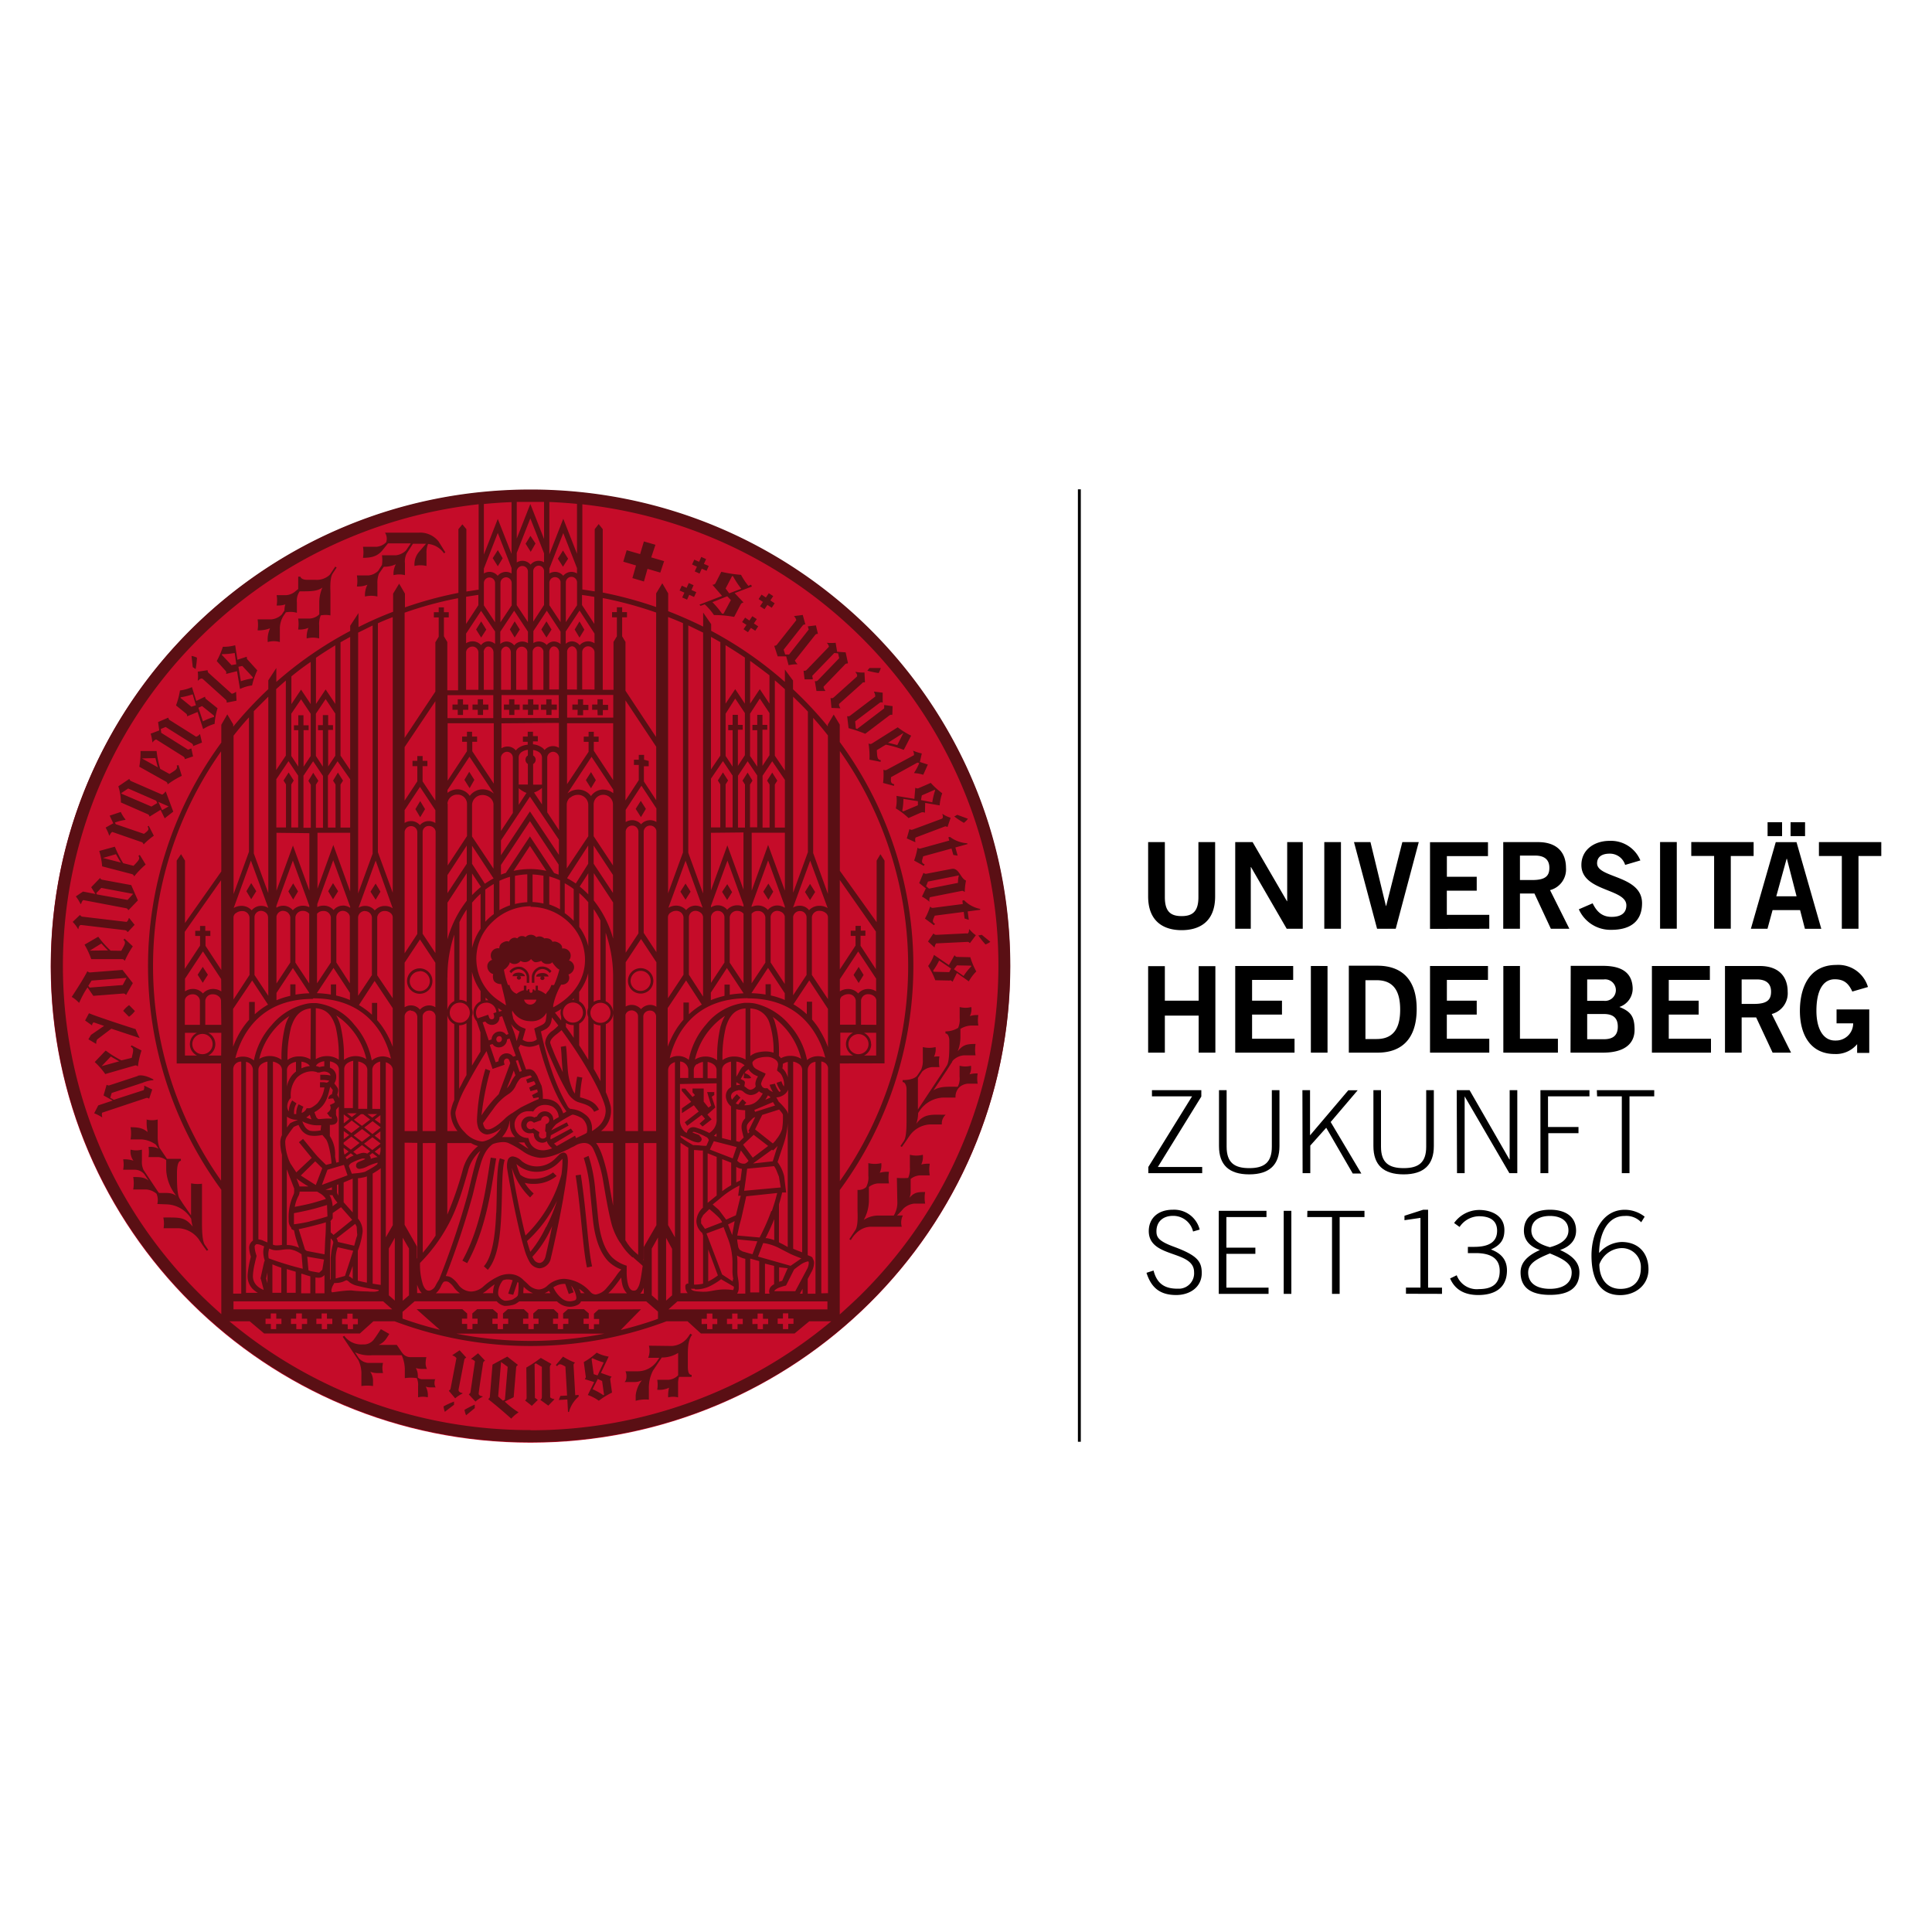<?xml version="1.0" encoding="UTF-8"?>
<svg xmlns="http://www.w3.org/2000/svg" id="Ebene_1" data-name="Ebene 1" viewBox="0 0 400 400">
  <defs>
    <style>.cls-1{fill:#fff;}.cls-2{fill:#c50c29;}.cls-3{fill:#5a0f14;}</style>
  </defs>
  <rect class="cls-1" width="400" height="400"></rect>
  <path d="M236.87,264.34c1,3.15,2.85,4.6,6.16,4.6,2.81,0,5.28-1.62,5.28-4.55,0-2.47-1-3.69-5.86-5.48-3.18-1.18-3.52-2-3.52-3.18,0-2,1.39-3.18,3.41-3.18a4.21,4.21,0,0,1,4.17,3.24l1.37-.4a5.45,5.45,0,0,0-5.54-4.11c-3.22,0-5,1.89-5,4.42,0,5.69,9.38,3.88,9.38,8.5a3.19,3.19,0,0,1-2.95,3.43h-.5c-2.74,0-4.27-1.14-4.94-3.76Zm25.27,4.36v-1.29h-8.73v-7h6v-1.28h-6V252.8h8.3v-1.29h-9.88V268.7Zm3.14,0h1.58V251.51h-1.58Zm4.87-15.9h5.13v15.9h1.58V252.8H282v-1.29H270.18Zm27.9,15.9v-1.29h-2.88V251.28h-1l-3.89,1.25v.92l3.31-.48V267.4h-3v1.28Zm1.68-3.19c1,2.33,3,3.43,5.82,3.43,3.43,0,5.95-1.47,5.95-5.1,0-2.35-1.39-3.61-3.31-4.33,2-.91,2.78-2.07,2.78-4,0-3.21-3-4.18-5.2-4.18a6.41,6.41,0,0,0-5.21,2.7l1.13.82a4.92,4.92,0,0,1,4-2.22c2.33,0,3.77.91,3.77,3,0,2.29-1.64,3.34-4.75,3.34h-1.3v1.29H305c3.26,0,5,1.18,5,3.69s-1.37,3.76-4.28,3.76a4.42,4.42,0,0,1-4.62-2.86Zm20.7-14.23c-3.29,0-5.42,1.47-5.42,4.34,0,1.88,1.15,3.27,3.31,4-3,1.34-4,2.91-4,4.62,0,3.43,2.49,4.67,6.09,4.67s6.09-1.24,6.09-4.67c0-1.71-1-3.28-4-4.62,2.16-.74,3.31-2.15,3.31-4,0-2.88-2.13-4.34-5.42-4.34m-4.5,13c0-1.85,1.68-2.8,4.5-3.95,2.83,1.15,4.51,2.1,4.51,3.95,0,2.34-2,3.38-4.51,3.38s-4.5-1-4.5-3.38m.66-8.71c0-2,1.59-3,3.84-3s3.84,1,3.84,3c0,1.86-1.68,2.9-3.84,3.47-2.16-.57-3.84-1.61-3.84-3.47m23.46-2.85a6.7,6.7,0,0,0-4.1-1.43c-4.89,0-6.91,5.12-6.91,9.45,0,3.95,1.13,8.22,5.95,8.22,3.13,0,5.85-2.05,5.85-5.34s-2-5.66-5.57-5.66a6.46,6.46,0,0,0-4.65,2.28c0-3.26,1.34-7.67,5.3-7.67a4.23,4.23,0,0,1,3.41,1.31Zm-.79,10.65c0,2.66-1.54,4.3-4.22,4.3s-4.37-2-4.37-5.07a5.09,5.09,0,0,1,4.34-3.36,3.92,3.92,0,0,1,4.25,4.13" transform="translate(0.5 -0.82)"></path>
  <path d="M238,227.81h8.3l-9.05,14.62v1.28h11.15v-1.28h-9.18l9-14.58v-1.32H238Zm13.88-1.28V238.1c0,3.9,2.06,5.86,6.26,5.86s6.26-2,6.26-5.86V226.53h-1.58v11.71c0,3.29-1.61,4.43-4.68,4.43s-4.68-1.14-4.68-4.43V226.53Zm17.31,17.18h1.59V238l3.3-3.69,5.49,9.47h1.78L275,233.12l5.59-6.57h-1.94l-7.92,9.33v-9.35h-1.58Zm14.66-17.18V238.1c0,3.9,2.06,5.86,6.26,5.86s6.25-2,6.25-5.86V226.53h-1.58v11.71c0,3.29-1.6,4.43-4.67,4.43s-4.69-1.14-4.69-4.43V226.53Zm17.31,17.18h1.58v-15.9h0l9.26,15.9h1.64V226.53h-1.58v14.33H312l-8.24-14.33H301.1Zm18.9,0v-8.28h6.25v-1.28H320v-6.34h8.58v-1.28H318.43v17.18Zm10.1-15.9h5.12v15.9h1.59v-15.9h5.12v-1.28H330.11Z" transform="translate(0.5 -0.82)"></path>
  <path d="M240.67,218.76v-7.67h7v7.67h3.46V200.85h-3.46V208h-7v-7.15h-3.46v17.91Zm26.85,0v-2.88h-8.79v-5h6.19V208h-6.19V203.7h8.51v-2.88h-12v17.94Zm6.83-17.94H270.9v17.94h3.45Zm4.41,17.94h5.95c4.78,0,8.08-2.63,8.1-9s-3.32-9-8.1-9h-5.95Zm3.44-15h2.31c3.95,0,4.88,2.89,4.88,6.09s-.93,6.09-4.88,6.09H282.2Zm25.64,15v-2.88h-8.79v-5h6.19V208h-6.18V203.7h8.51v-2.88h-12v17.94Zm14.21,0v-2.88h-7.86V200.82h-3.44v17.94Zm2.61,0h6.69c4.6,0,6.57-1.94,6.57-4.72s-.8-3.8-3.15-4.74a4,4,0,0,0,2.75-4.08c-.2-3.21-2.52-4.43-6.13-4.43H324.7Zm3.45-8h3.45c2,0,2.89.89,2.89,2.61s-.88,2.61-2.89,2.61h-3.45Zm0-7.16h3.45a2.23,2.23,0,1,1,0,4.43h-3.45Zm25.63,15.16v-2.88H345v-5h6.19V208H345V203.7h8.51v-2.88h-12v17.94Zm6.35,0v-7.3h3l3.41,7.3h3.82l-4-8a4.43,4.43,0,0,0,3.3-4.62c0-2.95-1.67-5.32-5.78-5.32h-7.2v17.94Zm0-15.16h3.16c1.9,0,2.93.85,2.93,2.54s-.83,2.53-3.53,2.53h-2.56Zm26.15,1.57a6.39,6.39,0,0,0-6.55-4.57c-5.78,0-7.54,4.92-7.54,9.5,0,5.06,2.28,8.94,7.19,8.94A5.68,5.68,0,0,0,384,217v1.81h2.51v-9h-6.77v2.88h3.44a3.55,3.55,0,0,1-3.55,3.56h-.23c-2.4,0-3.83-2.39-3.83-6.16,0-4,1.25-6.52,3.8-6.52,1.81,0,2.81.74,3.63,2.54Z" transform="translate(0.5 -0.82)"></path>
  <path d="M247.62,186.56c0,2.91-1.15,3.93-3.48,3.93s-3.47-1-3.47-3.93V175.17h-3.46V186.4c0,5.25,3.26,7,6.93,7s6.94-1.71,6.94-7V175.17h-3.46Zm10.84,6.55V180.34h.05l7.39,12.77h3.32V175.17H266V187.4h-.05l-7.11-12.23h-3.6v17.94Zm18.67-17.94h-3.45v17.94h3.45Zm7.48,17.94h3.86l4.77-17.94h-3.4l-3.35,13.22h-.05l-3.2-13.22h-3.41Zm23.23,0v-2.88h-8.79v-5h6.19v-2.88h-6.18v-4.28h8.51v-2.88h-12v17.94Zm6.35,0v-7.3h3l3.4,7.3h3.83l-4-8a4.42,4.42,0,0,0,3.3-4.62c0-3-1.68-5.32-5.78-5.32h-7.21v17.94Zm0-15.15h3.16c1.9,0,2.93.84,2.93,2.53s-.82,2.53-3.54,2.53h-2.55Zm24.93,1a6.59,6.59,0,0,0-6.38-4.05c-3.13,0-5.83,1.82-5.83,5,0,5.52,9.31,4.83,9.31,8.35,0,1.75-1.33,2.39-3.05,2.39-2,0-3.11-1.12-3.93-2.81l-2.86,1.24a7.16,7.16,0,0,0,6.76,4.25c4,0,6.33-1.83,6.33-5.51,0-5.82-9.31-5.16-9.31-8.26,0-1.38,1.07-2,2.58-2a3.3,3.3,0,0,1,3.23,2.33Zm7.54-3.8H343.2v17.94h3.46Zm3,0v2.88h4.73v15.06h3.45V178.05h4.73v-2.88Zm19.74,3.46h.06l2,7.77h-4.2ZM362,193.11h3.44l1.05-3.86h5.7l1,3.87h3.39l-5.13-17.94h-4.3Zm3.46-19.18h3v-2.88h-3Zm4.76,0h3v-2.88h-3Zm5.87,1.24v2.88h4.74v15.06h3.45V178.05H389v-2.88Z" transform="translate(0.5 -0.82)"></path>
  <rect x="223.17" y="101.31" width="0.6" height="197.19"></rect>
  <path class="cls-2" d="M109.29,102.28c-54.85,0-99.3,44.18-99.29,98.64s44.49,98.61,99.34,98.59,99.29-44.16,99.29-98.61-44.47-98.62-99.32-98.62h0" transform="translate(0.5 -0.82)"></path>
  <path class="cls-3" d="M109.34,102.17c-54.85,0-99.31,44.16-99.3,98.62s44.47,98.62,99.32,98.61,99.3-44.15,99.31-98.61-44.46-98.62-99.31-98.62h0M120,124c.85.12,1.71.25,2.55.4V130L120,126.09Zm3.42,147.94-.95.87v1.09h1.08v1.09h-1.08V276H121.4v-1.08h-1.08v-1.09h1.08v-1.09h0l-1-.87h-3.31l-1,.87h0v1.09h1.09v1.09h-1.09V276h-1.11v-1.08H114v-1.09h1.07v-1.08l-.95-.88h-3.21l-1,.88v1.08H111v1.09H110V276h-1.11v-1.08h-1.09v-1.09h1.09v-1.09h0l-.94-.87h-3.31l-1,.88v1.08h1.08v1.09h-1.08V276h-1.11v-1.08h-1.08v-1.09h1.08v-1.09l-1-.87H98.29l-1,.88v1.08h1.09v1.09H97.32V276h-1.1v-1.08H95.14v-1.09h1.08v-1.07l-1-.89H85.76c.38.38,3.3,2.95,4.81,4.27a79.87,79.87,0,0,1-7.73-2.32h0v-1.39l.61-.53,1.89-1.66h17a2.84,2.84,0,0,0,1.62.95h.3a5.7,5.7,0,0,0,1.09-.13,3,3,0,0,0,.92-.3c.13-.09.45-.27.74-.5v0h7.8a5.07,5.07,0,0,0,.44.37,3.75,3.75,0,0,0,2.19.74h0a3.58,3.58,0,0,0,1.83-.48,1.28,1.28,0,0,0,.52-.63h13.51l2.43,2.12v1.47l-.54.22c-2.35.81-4.75,1.52-7.18,2.11l4.2-4.28Zm1.21,5a79,79,0,0,1-30.65,0Zm-23-132.2v4.76H92.15v-4.76ZM96,143.64v-7.75a1.19,1.19,0,0,1,.39-.84,1.48,1.48,0,0,1,.94-.37,1.24,1.24,0,0,1,1.22,1.23h0v7.73Zm3.64-7.73a1.33,1.33,0,0,1,.31-.9.83.83,0,0,1,.63-.33,1.05,1.05,0,0,1,.75.34,1.27,1.27,0,0,1,.34.89h0v7.73h-2v-7.73Zm9.61,8.81h5.94v4.76H103.33v-4.76Zm-6-1.08v-7.73h0a1.16,1.16,0,0,1,1-1.23,1,1,0,0,1,.69.34,1.36,1.36,0,0,1,.33.89v7.73Zm3.12,0v-7.73a1.16,1.16,0,0,1,2.31-.19.6.6,0,0,1,0,.19h0v7.73Zm3.41,0v-7.73h0a1.12,1.12,0,1,1,2.23,0v7.73Zm-.55,37.11h-.07a16.35,16.35,0,0,0-3.34.37l3.4-5.16,3.4,5.16a16.77,16.77,0,0,0-3.39-.38m2.79,1.36v5.79a12.29,12.29,0,0,0-2.26-.31v-5.71a15.64,15.64,0,0,1,2.26.26m-3.35-.26v5.74a13,13,0,0,0-2.56.38v-5.83a15.72,15.72,0,0,1,2.56-.32m.55-7.85-5,7.56c-.34.1-.66.22-1,.35v-2l6-9.07,5.94,9v2.08l-.93-.34Zm0-8.23,6,8.92v3.14l-6-9-6,9.07v-3.07Zm-6,7.1V157.6a1.31,1.31,0,0,1,1.26-1.13,1.23,1.23,0,0,1,1.2,1.22v11.45ZM108.79,159v4.25h-1.9v-5.59a1.38,1.38,0,0,1,.64-1.16,2.84,2.84,0,0,1,1.26-.44v1.17a1,1,0,0,0-.49.89,1,1,0,0,0,.49.88m-.23,5.9-1.67,2.55V164a4.86,4.86,0,0,0,1.67,1m1.32-7.67V156.1a2.72,2.72,0,0,1,1.19.43,1.35,1.35,0,0,1,.64,1.15h0v5.59h-1.83V159a1,1,0,0,0,0-1.76m1.83,6.72v3.41l-1.64-2.47a4.8,4.8,0,0,0,1.64-.94M112.8,169V157.69a1.24,1.24,0,0,1,1.21-1.22,1.28,1.28,0,0,1,1.24,1.16v15.09Zm.42,13.28a15.22,15.22,0,0,1,2.23.8v6a12.28,12.28,0,0,0-2.23-1Zm2-38.71h-2v-7.69h0a1.33,1.33,0,0,1,.31-.9.83.83,0,0,1,.63-.33,1.09,1.09,0,0,1,.74.34,1.3,1.3,0,0,1,.35.87Zm0,6.92v5.16a2.36,2.36,0,0,0-1.24-.36,2.33,2.33,0,0,0-1.73.81,2.8,2.8,0,0,0-.59-.55,4,4,0,0,0-1.81-.63v-.61h1v-1.08h-1v-.91h-1.09v1h-1v1.08h1v.6a4,4,0,0,0-1.88.64,2.53,2.53,0,0,0-.58.55,2.23,2.23,0,0,0-1.72-.81,2.37,2.37,0,0,0-1.26.37v-5.17Zm-10.13,31.86v5.91a11.83,11.83,0,0,0-2.19,1v-6.08a15.64,15.64,0,0,1,2.19-.83m4.22,6.22a11.44,11.44,0,0,1,8,3.26,10.69,10.69,0,0,1,3.31,7.69c0,4.25-2.59,7.73-6.59,9.86,0-.23,0-.46.07-.71a14,14,0,0,1,1.59-4,1.56,1.56,0,0,0,1.43-.62,1.44,1.44,0,0,0,.06-1.47,1.72,1.72,0,0,0,1.17-1.29,1.47,1.47,0,0,0-1.06-1.62,1.52,1.52,0,0,0,.25-1.57,1.57,1.57,0,0,0-1.67-.9s.18-.65-.66-1.15-1.31-.22-1.31-.22a1.23,1.23,0,0,0-.71-.65,2,2,0,0,0-1-.07,1.4,1.4,0,0,0-.74-.39,1.45,1.45,0,0,0-.92.13,1.5,1.5,0,0,0-2.1-.13l-.13.13s-.17-.24-.79-.23a1.15,1.15,0,0,0-.91.49,1.11,1.11,0,0,0-1-.05,1.46,1.46,0,0,0-.75.74s-.41-.35-1.31.2a1.29,1.29,0,0,0-.66,1.17,1.49,1.49,0,0,0-1.48.58,1.53,1.53,0,0,0,0,1.8,1.38,1.38,0,0,0-1,1.48,1.69,1.69,0,0,0,1.21,1.47,2.05,2.05,0,0,0,.16,1.42,1.76,1.76,0,0,0,1.49.63c.11.43.84,3.27,1,4.42h0c-.69-.45-1.23-.83-1.23-.83a10.39,10.39,0,0,1-1.6-16.43,11.38,11.38,0,0,1,8-3.26m23.42-30.34v-1h-1.1v1h-1v1.08h1v3.15L129,166.55V145.83l6.36,9.59v11.07l-2.55-3.88v-3.15h1v-1.09Zm-.55,5.38,3.1,4.71V171a2.48,2.48,0,0,0-3.17.48,2.43,2.43,0,0,0-1.85-.85,2.52,2.52,0,0,0-1.34.39v-2.53Zm3.1,9.24v25.23l-2.63-4v-21h0a1.32,1.32,0,0,1,1.34-1.21,1.3,1.3,0,0,1,1.29,1.09m-6.36.13a1.33,1.33,0,0,1,1.34-1.22,1.28,1.28,0,0,1,1.3,1.21v21.11l-2.64,4V173.07Zm3.18,22.26,3.18,4.81v9.21a2.42,2.42,0,0,0-1.26-.38,2.57,2.57,0,0,0-1.92.89,2.61,2.61,0,0,0-1.94-.89,2.49,2.49,0,0,0-1.24.34v-9.17Zm.55,66.26V237.48h2.63v17L132.79,259v2.74l-.09-.09m.09,5.77v1.23h-.74a2,2,0,0,0,.2-.21,4.3,4.3,0,0,0,.53-1M132.69,235V211.27h0a1.13,1.13,0,0,1,.4-.85,1.42,1.42,0,0,1,1-.37,1.23,1.23,0,0,1,1.25,1.22h0V235Zm-2.49-25a1.53,1.53,0,0,1,1,.38,1.09,1.09,0,0,1,.4.84V235H129V210.94a1.21,1.21,0,0,1,1.24-.91m1.39,27.44v23.16l-.34-.3a9.65,9.65,0,0,1-2.23-2.62h0v0l-.08-.09V237.48Zm-1.07,23.65c.8.74,1.6,1.37,2,1.79-.19,1.23-.34,2.56-.61,3.56a3.62,3.62,0,0,1-.54,1.22.77.77,0,0,1-.67.34.88.88,0,0,1-.75-.34c-.65-.7-.78-2.78-.74-3.82v-1h0v0a7.63,7.63,0,0,1-3-1.71c-1.08-1.08-2.18-3-2.74-6.74-.2-1.29-.42-4.15-.75-7a31.14,31.14,0,0,0-1.4-7.29l-1,.43a30.19,30.19,0,0,1,1.32,7c.3,2.83.53,5.67.74,7.05.59,3.87,1.76,6,3,7.33a7.51,7.51,0,0,0,2.72,1.71,9.08,9.08,0,0,0-.89,1.06,25.14,25.14,0,0,1-2.12,2.72,3.61,3.61,0,0,1-2.28,1.4,1.55,1.55,0,0,1-1.15-.57,7.78,7.78,0,0,0-5.35-2.67,5.19,5.19,0,0,0-3.51,1.41,2.76,2.76,0,0,1-1.82.79,3.27,3.27,0,0,1-2.23-1.11c-.29-.28-1-.91-.87-.8a4.08,4.08,0,0,0-3-1.28,5.23,5.23,0,0,0-2,.39,12.44,12.44,0,0,0-3.38,2.22A4,4,0,0,1,97,268.22a3.36,3.36,0,0,1-2.61-1.43A5.64,5.64,0,0,0,93,265.37a2.25,2.25,0,0,0-1.21-.35,174.84,174.84,0,0,0,5.57-16.75c.49-2,.93-4,1.49-5.9.41-1.48,1.08-3.59,2.7-4.69a6.48,6.48,0,0,1,2.13-.4,2.8,2.8,0,0,1,1,.16,18.58,18.58,0,0,1,3.07,1.75,7.37,7.37,0,0,0,3.62,1.35c2.41,0,4.91-1.43,5.64-1.71.22-.11.46-.25.74-.41a7.69,7.69,0,0,0,.91-.45l.27-.15a3.84,3.84,0,0,1,1.49-.36,2.35,2.35,0,0,1,.87.16,2.19,2.19,0,0,1,1,1,25,25,0,0,1,2.11,6.87c.4,2.33,1,6.06,1.79,9a14.18,14.18,0,0,0,1.07,2.58,9.18,9.18,0,0,0,.64,1.05l.12.14a11.34,11.34,0,0,0,2.42,2.88m-1.17,7.45h-3.83a14.59,14.59,0,0,0,1.3-1.43c.52-.66,1-1.32,1.38-1.85a9.4,9.4,0,0,0,.25,1.59,4,4,0,0,0,.74,1.48l.18.18m-8.76,0h-.78a5.07,5.07,0,0,0-.36-.91,9.28,9.28,0,0,1,1.14.91M117.76,267a4.84,4.84,0,0,1,1.07,2.45.76.76,0,0,1-.1.41l0,.07a2.83,2.83,0,0,1-1.27.31,2.53,2.53,0,0,1-1.55-.53,6,6,0,0,1-1.49-1.68c-.15-.26-.27-.49-.36-.67a4.11,4.11,0,0,1,2.35-.73h.11l.74,2.1,1-.35Zm-4.31,1.56h-1.2a3.83,3.83,0,0,0,.91-.5l.29.5m-3.6,0h-2c0-.35,0-.74.07-1.14v-.18l.16.14a5.19,5.19,0,0,0,1.77,1.18m-4.09.34.88-2.64.22.13v1a12.19,12.19,0,0,1-.14,1.59,1.13,1.13,0,0,1-.4.44c-.23.17-.49.31-.67.43a2.44,2.44,0,0,1-.57.16,4.13,4.13,0,0,1-.86.11H104a2.05,2.05,0,0,1-1.18-.88,1.36,1.36,0,0,1-.19-.74,4.32,4.32,0,0,1,.89-2.46,1.07,1.07,0,0,1,.14-.16,4.74,4.74,0,0,1,.65-.16h.47a2.6,2.6,0,0,1,.56.07l.3.09-.92,2.78Zm-4.2-.34H99.46a7.12,7.12,0,0,0,.84-.6,17.55,17.55,0,0,1,1.61-1.23,4.75,4.75,0,0,0-.32,1.7v.13m-15.16-6.23a33.75,33.75,0,0,0,5.86-7.92c2.11-3.81,3.43-8.91,4.07-11a8.13,8.13,0,0,1,2.6-4.33A14.19,14.19,0,0,0,97.85,242c-.56,2-1,4-1.49,6a167.31,167.31,0,0,1-5.94,17.71,14.31,14.31,0,0,0-.79,1.37,1.87,1.87,0,0,1-1.18.95,1,1,0,0,1-.24,0c-.36,0-.79-.29-1.16-1.29a13.54,13.54,0,0,1-.59-4.43m.4,6.23h-1v-1.84c0,.16.09.32.14.46a4,4,0,0,0,.84,1.41m2.84-31.1v19.18a34,34,0,0,1-2.65,3.54V237.48ZM87,235V211.27a1.11,1.11,0,0,1,.4-.85,1.43,1.43,0,0,1,1-.37,1.26,1.26,0,0,1,1.28,1.17V235Zm2.65-36.85-2.65-4v-21.1h0a1.26,1.26,0,0,1,1.28-1.22,1.41,1.41,0,0,1,1,.37,1.17,1.17,0,0,1,.41.83Zm7.59-44.83v-1H96.18v1h-1v1.08h1v1.95l-4,6.09V150.56h9.55v12.5l-4.45-6.71V154.4h1v-1.08Zm-.54,4.17,5,7.53v.07a3.57,3.57,0,0,0-2.28-.85,3.33,3.33,0,0,0-2.66,1.36,3.1,3.1,0,0,0-2.55-1.36,3.35,3.35,0,0,0-2.06.74v-.6Zm3.48,50.91a2.08,2.08,0,0,1,2.08,2l-.61.2.15.5a.92.92,0,0,1,0,.29c0,.33-.2.45-.49.47a.57.57,0,0,1-.56-.45l-.06-.16-.12-.34-2.17.74a2.08,2.08,0,0,1,.57-2.88,2.14,2.14,0,0,1,1.17-.35m-.1-.54v-.54c.18.2.37.39.56.58a2.32,2.32,0,0,0-.46,0h-.07m2.85,3.54v-.08l.55-.17,1.31,3.69-.47.17a1.59,1.59,0,0,0-1.31-.69,1.69,1.69,0,0,0-1.72,1.65h0l-.59.19-1.27-3.73.56-.18a1.66,1.66,0,0,0,1.36.7,1.64,1.64,0,0,0,1.08-.4,1.53,1.53,0,0,0,.5-1.15m-.31-1.94.84.57-.65.2a2.45,2.45,0,0,0-.19-.74m13.07,1.71v.83l-1.28-1.61c.44-.23.86-.48,1.27-.74a2.47,2.47,0,0,0,0,1.52m-.56,1.87a10.2,10.2,0,0,1-1.25,1.12,3.26,3.26,0,0,0-1.48,2.35,1.71,1.71,0,0,0,0,.32,14.14,14.14,0,0,0,.74,2.1c.65,1.54,1.61,3.69,2.53,5.51.46.92.91,1.75,1.3,2.41a4.35,4.35,0,0,0,1.13,1.39,3.3,3.3,0,0,0,1.33.74c1.42.43,2.52.74,3.1,1.94l1-.45c-.82-1.73-2.44-2.12-3.76-2.52l-.15,0v-.27a26.29,26.29,0,0,1,.47-3.85l-1.07-.19a33.84,33.84,0,0,0-.47,3.5,4,4,0,0,1-.44-.71,13.52,13.52,0,0,1-1.07-4.73c-.15-1.72-.17-3.37-.35-4.42l-1.07.18c.18,1.08.18,3.18.43,5.28-.25-.52-.5-1.05-.74-1.57-.51-1.1-1-2.16-1.3-3a13.75,13.75,0,0,1-.57-1.51.29.29,0,0,1,0-.13c0-.4.45-1,1.12-1.52a15.91,15.91,0,0,0,1.22-1c4.13,5.58,8.27,12.65,9.07,16a6,6,0,0,1,.07.74,4.5,4.5,0,0,1-1.91,3.52,7.21,7.21,0,0,1-.92.64v-.42a3.72,3.72,0,0,0-.68-2.32,3.94,3.94,0,0,0-.88-.8,5,5,0,0,0-2.47-1h0l-.22-.05h-.21a1.28,1.28,0,0,1-.58-.53,42.59,42.59,0,0,1-3.37-7.6,67.48,67.48,0,0,1-2.16-7.91,8.68,8.68,0,0,0,1.1-.55,2.32,2.32,0,0,0,1-1.37,4.94,4.94,0,0,0,.16-1c.43.52.86,1.06,1.29,1.63m3.09-4.7a2.08,2.08,0,1,1-2.1,2.08,2.09,2.09,0,0,1,2.1-2.08h0m-.19-.55c.12-.11.24-.21.35-.33v.33H118m3.3-20.22v9.11a11.77,11.77,0,0,0-1.87-4v-7a16.76,16.76,0,0,1,1.87,1.9m-1.78-3.24,1.78-2.77V186a18.29,18.29,0,0,0-1.78-1.63m1.78,27v8.86c-.6-1-1.23-2-1.89-3h0v-4.47a2.61,2.61,0,0,0,1.09-3.55,2.53,2.53,0,0,0-1.09-1.08v-1.94a11.21,11.21,0,0,0,1.87-3.87v7.18a2.54,2.54,0,0,0,0,1.84m-3,1.7v2.66c-.52-.78-1.07-1.53-1.61-2.26v-.82a2.62,2.62,0,0,0,1.49.43h.16M123.93,235a5.35,5.35,0,0,0,2-5.17h0a17.33,17.33,0,0,0-1-2.88V212.86a2.63,2.63,0,0,0,1.54-2.25V235Zm2.51,2.47v12.95c-.37-1.87-.69-3.73-.92-5.12a36.68,36.68,0,0,0-1.2-4.86,13.52,13.52,0,0,0-1-2.37,6.34,6.34,0,0,0-.41-.6Zm-4-50.22v-5.66l4,6.08v7.48a22.34,22.34,0,0,0-4-7.9m4,15.75v7.33a2.67,2.67,0,0,0-1.54-2.22V193.93a27.74,27.74,0,0,1,1.54,9.07m-2.63-11.59v16.43h0a2.64,2.64,0,0,0-1.39.4V189.05a19.28,19.28,0,0,1,1.4,2.36m-1.41-11.76v-3.76l4,6.08v3.73Zm0-5.7v-6.5h0v-.17a2,2,0,0,1,2-1.91,2,2,0,0,1,2,1.91h0V180Zm2-9.66a3.09,3.09,0,0,0-2.55,1.35,3.29,3.29,0,0,0-2.66-1.35,3.54,3.54,0,0,0-2.23.82l5-7.6,4.5,6.8v.74a3.23,3.23,0,0,0-2.06-.74m-.58,44.12a2.08,2.08,0,1,1-2.09,2.09h0a2.1,2.1,0,0,1,2.09-2.08m0,4.71v11.53c-.43-.82-.89-1.69-1.4-2.56v-9.4a2.63,2.63,0,0,0,1.39.39Zm-6.13,21.33-4.19,2.24a1.76,1.76,0,0,1-.06-.38,2,2,0,0,0,.1-.47l3.67-2-.36-.68-3.23,1.67a6.05,6.05,0,0,1,1.08-1.33,36.57,36.57,0,0,1,3.25-1.93h.26a6.71,6.71,0,0,1,1.77.74,3.07,3.07,0,0,1,1.08,2.34,1.86,1.86,0,0,1-.1.7c-.53.33-2.22,1.08-2.22,1.08l-.18-.51-3.79,2.15s-.48-.45-.58-.51l4-2.42Zm-8.84,1.94-.32,0a2.75,2.75,0,0,1-2.5-2.67,2.67,2.67,0,0,1,0-.4,2.85,2.85,0,0,1,2.9-2.46c.2,0,.41,0,.61,0l.34.06.21-.27a2.68,2.68,0,0,1,2.05-1.1,3.61,3.61,0,0,1,1.71.33,2.67,2.67,0,0,1,1.31,2.21,8.78,8.78,0,0,0-1.11.66v-.12a1.76,1.76,0,0,0-3.37-.7l-.58.22a1.6,1.6,0,0,0-.82-.22,1.75,1.75,0,1,0,0,3.49h0a1.33,1.33,0,0,0,.48-.07l.26.19v.09a1.75,1.75,0,0,0,1.76,1.75,1.73,1.73,0,0,0,.94-.31l.09.29a3.62,3.62,0,0,0,1,1.18,7.3,7.3,0,0,1-1.39.37,3.35,3.35,0,0,1-1,0,2.79,2.79,0,0,1-2.45-2.25Zm0,2.21-.48-.28-1.53-1h1.21a4.32,4.32,0,0,0,.8,1.21M94.7,208.41a2.08,2.08,0,1,1-2.09,2.08h0a2.1,2.1,0,0,1,2.09-2.08m-.08-.55V191.73a19.65,19.65,0,0,1,1.49-2.6v19.12a2.72,2.72,0,0,0-1.44-.42h-.08m1.49,4.84V223.4c-.29.54-.57,1-.83,1.55s-.48.89-.69,1.31V213.09h.08a2.72,2.72,0,0,0,1.44-.42m-2.15,18v-.1a24,24,0,0,1,2.23-5.13c1.14-2.13,2.58-4.63,4.07-7l1.25,3.69,2.49-.87-.12-.47a.81.81,0,0,1,0-.22.6.6,0,0,1,.58-.59h0c.22,0,.4.08.53.44l.17.51h0c-.64,1.8-1.86,5.05-2.38,6.44a26.74,26.74,0,0,0-3.56,4.38A57.43,57.43,0,0,1,101,222.5l-1-.38a42.94,42.94,0,0,0-1.74,10.43,4.82,4.82,0,0,0,.2,1.6,2.08,2.08,0,0,0,1.9,1.55h0a5,5,0,0,0,2.86-1.32,5.58,5.58,0,0,1-3.37,2.68,2,2,0,0,1-.58.09,5.55,5.55,0,0,1-3.58-1.94,6.14,6.14,0,0,1-1.9-3.83,2.37,2.37,0,0,1,.1-.7m8.38-14.76a.59.59,0,0,1,.62-.57c.23,0,.39.07.51.45a.74.74,0,0,1,0,.21.59.59,0,0,1-.61.58c-.23,0-.38-.07-.52-.45h0a.41.41,0,0,1,0-.22m.51,1.75h0a1.69,1.69,0,0,0,1.7-1.66l.52-.18,1.29,3.59-.29.09-.27.09a1.62,1.62,0,0,0-1.33-.7,1.69,1.69,0,0,0-1.7,1.65l-.58.21-1.22-3.59.56-.2a1.57,1.57,0,0,0,1.28.7m6.54-5.42h.51a3.38,3.38,0,0,0,2.87-1.78,10.77,10.77,0,0,1-.18,1.7h0a1.21,1.21,0,0,1-.59.74c-.32.2-.81.4-1.39.68l-.39.18.1.42c.1.47.26,1.1.44,1.82a2,2,0,0,1-1.33.5h0a2.3,2.3,0,0,1-1.62-.43c.21-.73.39-1.34.51-1.79l.13-.46-.46-.18a3.59,3.59,0,0,1-2.15-2c0-.22-.1-.55-.17-.89s0-.49,0-.73a4.2,4.2,0,0,0,3.78,2.21M108,207.78h2.56a1.31,1.31,0,0,1-2.56,0m-1.16,10,.43-.67a4.92,4.92,0,0,0,1.81.45,5,5,0,0,0,2-.52c.3,1.37,2.59,9.76,5.66,13.83,0,.12-.25.28-.64.45-.7-2.16-2-3-4.21-3a10.42,10.42,0,0,0-.27-2.73q-.47-.94-.84-1.92a5.69,5.69,0,0,0-.46-.74,1.6,1.6,0,0,0-1.17-.74h-.25a1.69,1.69,0,0,0-.48.06c-.32-.89-1.12-3.1-1.59-4.54m.7,4.87-.46.14h0l-.78-2.28.15-.05.31-.09Zm-.46-8.21c-.15.54-.35,1.23-.59,2l-.37-1.35h0l-.81-2.21a4.89,4.89,0,0,0,1.91,1.64m-1,9a7.27,7.27,0,0,0-.83,1.29,5,5,0,0,1-.94,1.39c.4-1.05,1-2.42,1.43-3.69ZM105,232.94l.07-.08h0c0,.09,0,.17,0,.26a3.39,3.39,0,0,0,0,.55,3.66,3.66,0,0,0,1.06,2.57h-2.67A6.29,6.29,0,0,0,105,233m.46-1.69c-.34.23-.66.45-.9.64l-.31.25-.17.18c-1.75,1.71-3,2.31-3.55,2.28s-.65-.2-.92-.84a2.66,2.66,0,0,1-.1-.49c.44-.56,1.19-1.69,2.11-2.89a11.19,11.19,0,0,1,3-3,4.08,4.08,0,0,0,1.75-2.05c.4-.77.82-1.36,1.15-1.43l1.77-.5a1.42,1.42,0,0,1,.33.36l-1.19.51.26.74,1.38-.41c.06.14.23.39.29.53v.15l-1.3.66.27.74,1.4-.37c0,.15.09.4.12.55l-1.21.63.31.65,1.08-.2a.61.61,0,0,1,0,.19c0,.21,0,.12,0,.18h0c-.59.2-2.55,1.15-3.72,1.75h0c-.4.26-1.15.74-1.81,1.2m7,3.84a.5.5,0,0,1,.1.14,6.31,6.31,0,0,0,0,.87.86.86,0,0,1-.7.38.78.78,0,0,1-.8-1l.08-.31-1-.67-.22-.15-.24.12a.85.85,0,0,1-.35.08.83.83,0,0,1-.85-.84.85.85,0,0,1,.85-.84h0a.88.88,0,0,1,.49.19l.19.14,1.24-.44.23-.08.06-.23a.82.82,0,0,1,.8-.63.84.84,0,0,1,.84.85h0a.82.82,0,0,1-.49.73l-.24.11-.11,1.25v.19Zm1.15-30.44a3.3,3.3,0,0,1-.42.94c-.26.43-.27.27-.74,1a4.77,4.77,0,0,0-1.62-.86v-.91h-.47v1h-.27v-.22h-.36v.37a.33.33,0,0,1-.66,0v-.41h-.35v.26h-.28v-1h-.52v.94a4,4,0,0,0-1.49.74,2.35,2.35,0,0,1-1.48-1.81h-.32a17.43,17.43,0,0,1-.84-3.17c.52-.26,1.24-1.13,1.2-1.55a1.43,1.43,0,0,0,1,.37,1.58,1.58,0,0,0,1.25-.65,1.61,1.61,0,0,0,2.16-.38c.25.25.54.66,1,.66a3.68,3.68,0,0,0,1.13-.28,1.43,1.43,0,0,0,1.25.64c.89,0,1-.37,1-.37s.82,1.26,1.49,1.53a20.26,20.26,0,0,1-1.1,3.21h-.56M99,208.14a2.61,2.61,0,0,0-.82,4.1h0l.79,2.31h0v4c-.6,1-1.19,1.94-1.75,2.9v-9.37h0v-.83a2.75,2.75,0,0,0,.13-.81,2.34,2.34,0,0,0-.13-.79v-1h0v-6.64A11.53,11.53,0,0,0,99,206Zm-1.76-22v-4.48l1.84,2.78a21.17,21.17,0,0,0-1.84,1.7m1.76-.2v7.17a11.74,11.74,0,0,0-1.76,4V187.7A17.88,17.88,0,0,1,99,185.87m-6.86-18.63a2,2,0,0,1,2.05-1.9,1.93,1.93,0,0,1,2,1.9h0v6.68l-4,6.09V167.24Zm4,8.65v3.76l-4,6.09V182Zm0,5.7v5.72a22.7,22.7,0,0,0-4,8v-7.6Zm-4,21.6a27.25,27.25,0,0,1,1.41-8.86v13.75a2.66,2.66,0,0,0-1.43,1.86v-6.78Zm1.41,9.62v15.76a9,9,0,0,0-.61,1.81,3.64,3.64,0,0,0-.13,1A6.4,6.4,0,0,0,94.22,235h-2.1V211a2.6,2.6,0,0,0,1.43,1.85M97,237.48a6,6,0,0,0,1.48.62l-.2.15a9.47,9.47,0,0,0-3,4.89,69.35,69.35,0,0,1-3.17,9.16V237.48ZM90.8,267.12a3.88,3.88,0,0,1,.46-.79.53.53,0,0,1,.45-.2,1.08,1.08,0,0,1,.74.18,4.33,4.33,0,0,1,1.1,1.16,5.23,5.23,0,0,0,1.18,1.12h-5a4.29,4.29,0,0,0,1.08-1.48m35.63-104.78-4-6.08v-1.84h1v-1.08h-1v-1h-1.08v1h-1v1.08h1v2.06l-4.46,6.71V150.56h9.55ZM117.53,166a2.43,2.43,0,0,1,1.61-.62,2.12,2.12,0,0,1,2.16,2.08h0v6.49l-4.46,6.68V167.32a2,2,0,0,1,.66-1.36m3.78,9.92v3.77l-2.57,4.09a15.34,15.34,0,0,0-1.78-1.08v-.06Zm-3,9v6.59a12.88,12.88,0,0,0-1.86-1.6v-6.18a15,15,0,0,1,1.86,1.19m-16.55,5.2a11.55,11.55,0,0,0-1.76,1.59V185a17.25,17.25,0,0,1,1.76-1.16Zm-1.88-6.34-2.62-4.08v-3.74l4.46,6.77a16.1,16.1,0,0,0-1.77,1.08M97.23,174v-6.5a2.14,2.14,0,0,1,2.16-2.08A2.46,2.46,0,0,1,101,166a2.06,2.06,0,0,1,.67,1.23v13.44Zm-2.89-30.26H92.11v-10h0l-.7-1.18v-3.91h1v-1.08h-1v-1H90.33v1h-1v1.08h1v4l-.69,1.14h0V144l-6.37,9.59V127.67a77,77,0,0,1,11.07-3ZM89.64,146v20.59l-2.65-4v-3.15h1v-1.09H87v-1H85.9v1h-1v1.09h1v3.15l-2.63,4V155.5Zm-3.19,17.74,3.19,4.82v2.66a2.5,2.5,0,0,0-1.37-.41,2.4,2.4,0,0,0-1.83.84,2.44,2.44,0,0,0-1.84-.84,2.52,2.52,0,0,0-1.33.39v-2.65Zm-1.84,8.12a1.27,1.27,0,0,1,1.29,1.22v21.11l-2.63,4V173.08a1.34,1.34,0,0,1,1.34-1.22m1.84,23.47,3.19,4.81v9.21a2.44,2.44,0,0,0-1.28-.37,2.58,2.58,0,0,0-1.91.87,2.43,2.43,0,0,0-3.18-.49v-9.23Zm-1.87,14.76a1.32,1.32,0,0,1,1.32,1.22V235H83.27V211.24A1.3,1.3,0,0,1,84.58,210m1.32,27.44v23.86l-.08.08v-2.49l-2.55-4.49v-17Zm-1.72,21.88V269l-1.3,1.13V257.07ZM134.44,269v-9.67l1.29-2.3v13.09Zm.88-115.6L129,143.83V133.72h0l-.69-1.16v-3.93h1v-1.08h-1v-1h-1.09v1h-1v1.08h1v3.93l-.7,1.16h0v9.92h-2.23v-19a79.4,79.4,0,0,1,11.06,3Zm-8.85-4h-9.55V144.7h9.55Zm-9.55-5.83v-7.72h0a1.16,1.16,0,0,1,1-1.23,1,1,0,0,1,.69.34,1.31,1.31,0,0,1,.34.88v7.74Zm3.12,0v-7.72h0a1.22,1.22,0,0,1,1.22-1.22,1.39,1.39,0,0,1,.93.38,1.19,1.19,0,0,1,.4.86h0v7.71ZM122.59,132v2a2.39,2.39,0,0,0-1.33-.4,2.32,2.32,0,0,0-1.75.81,2.06,2.06,0,0,0-1.59-.81,2,2,0,0,0-1.29.51v-2.55l2.86-4.33Zm-5.94-10.55a1.16,1.16,0,0,1,2.32-.08.86.86,0,0,1,0,.16v4.6l-2.32,3.5v-8.11h0a.11.11,0,0,0,0-.08m-3.41-16.69q2.89.12,5.72.39v10.33l-2.84-7.25-2.88,7.38Zm0,14.46h0v-.68l2.88-7.34,2.84,7.25v1.11a2.2,2.2,0,0,0-1.15-.33,2.24,2.24,0,0,0-1.7.81,2.19,2.19,0,0,0-2.87-.47Zm0,2.31a1.17,1.17,0,0,1,2.32-.25,1,1,0,0,1,0,.17v8.19l-2.32-3.5Zm2.32,10.07v2.58a2.13,2.13,0,0,0-1.38-.54,1.94,1.94,0,0,0-1.48.73,2.19,2.19,0,0,0-2.77-.41v-2.47l2.78-4.22Zm-5.66-2.07V119.14a1.17,1.17,0,0,1,1.13-1.21,1.15,1.15,0,0,1,1.11,1.14v7Zm-3.41-24.79c1,0,1.91,0,2.86,0s1.87,0,2.79,0v7.68l-2.84-7.24-2.81,7.15Zm0,10.56,2.81-7.15,2.84,7.24v1.86a2.15,2.15,0,0,0-2.79.49,2.18,2.18,0,0,0-2.86-.46Zm0,3.82A1.17,1.17,0,0,1,107.7,118a1.15,1.15,0,0,1,1.1,1.21h0v10.4l-2.32-3.5Zm2.32,12.49v2.38a2.17,2.17,0,0,0-2.85.46,2.08,2.08,0,0,0-1.58-.8,2,2,0,0,0-1.3.51v-2.54l2.87-4.34Zm-5.7-1.94v-8.12a1.2,1.2,0,0,1,1.17-1.2,1.21,1.21,0,0,1,1.16,1.21v4.61Zm-3.43-24.49q2.83-.28,5.73-.39v10.72l-2.85-7.24-2.88,7.38Zm0,13.37,2.88-7.38,2.85,7.26v.79h0v.35a2.18,2.18,0,0,0-1.16-.34,2.26,2.26,0,0,0-1.71.81,2.19,2.19,0,0,0-2.86-.48Zm0,3a1.16,1.16,0,0,1,2.32,0h0v8.12l-2.32-3.51ZM102,131.56v2.58a2.13,2.13,0,0,0-1.38-.54,1.91,1.91,0,0,0-1.52.79,2.31,2.31,0,0,0-1.73-.79A2.52,2.52,0,0,0,96,134v-2l3.1-4.71ZM96,130v-5.62c.85-.14,1.7-.28,2.54-.4v2.13ZM45.29,219.36h-2.7a2.61,2.61,0,0,0,1.23-3.5,2.58,2.58,0,0,0-1.23-1.21h2.73Zm-5-4.71a2.62,2.62,0,0,0-1.21,3.51,2.7,2.7,0,0,0,1.21,1.2H37.79v-4.71ZM37.77,213v-5h0a1.2,1.2,0,0,1,.46-.91,1.78,1.78,0,0,1,1.17-.41A1.44,1.44,0,0,1,40.89,208v5Zm1.55,4a2.1,2.1,0,1,1,2.1,2.08,2.09,2.09,0,0,1-2.1-2.08h0m6-4H42v-5a1.48,1.48,0,0,1,1.57-1.32,1.81,1.81,0,0,1,1.2.42,1.19,1.19,0,0,1,.49.9h0Zm0-6.92a3.11,3.11,0,0,0-1.7-.51,2.81,2.81,0,0,0-2.11.94,2.69,2.69,0,0,0-2.07-.94,2.91,2.91,0,0,0-1.64.5v-2.62l3.72-5.65,3.77,5.74h0Zm0-4.43-3.27-5V194.6h1v-1.07H42v-1H40.92v1h-1v1.07h1v2l-3.17,4.82v-7.68l7.52-10.68Zm0-20.41-7.52,10.68V179h0l-.82-1.34L36.08,179h0V221h9.19v24.26a77.15,77.15,0,0,1,0-88.88Zm0-30.37h0v3.69a78.21,78.21,0,0,0,0,92.59V272.9c-1.49-1.32-3-2.7-4.41-4.11a95.64,95.64,0,0,1,0-136,97.1,97.1,0,0,1,57.69-27.57V122.9l-2.54.39V110.38h0l-.83-1-.82,1h0v13.19a79.54,79.54,0,0,0-11.07,3v-2.85h0l-1.2-2.06-1.25,2.06h0v3.76a72.4,72.4,0,0,0-7.17,3.17v-2.9L72,130.38v1.07A79,79,0,0,0,56.71,142v-2.88l-1.66,2.55v1.83a82.12,82.12,0,0,0-7.27,7.77v-.48h0l-1.22-2.07Zm25,124.1v-1.1h1.09v-1.07h1.1v1.07h1.08V275h-1V276h-1.1V275Zm-22.48-3.07v-1.65H78.83l1.87,1.65ZM65,274.94v-1.1h1.09v-1.08h1.1v1.08H68.3v1.1H67.22V276h-1.1v-1.07Zm-5.26,0v-1.1h1.08v-1.08H62v1.08h1.09v1.1H62V276H60.85v-1.07Zm-5.26,0v-1.1h1.08v-1.08H56.7v1.08h1.07v1.1H56.68V276h-1.1v-1.07Zm4.75-116.53,2,3v10.73H59.81v-8.91l.5-.81-1.05-1.67-1.06,1.67.51.8v8.92h-2v-10Zm-2.55,1.84V143.49c.66-.6,1.33-1.18,2-1.77v15.54ZM72,162.16v10H70v-8.91l.52-.81-1.06-1.67-1,1.67.51.81v8.91H67.39V161.43l2-3Zm-2-4.9V133.8c.67-.39,1.34-.74,2-1.12v27.55ZM68,204.64v2.09a21,21,0,0,0-2.86-.28v-.07l3.41-5.17,3.4,5.17v1.48a15.93,15.93,0,0,0-2.86-.93v-2.31Zm-2.86-.23V190a1.66,1.66,0,0,1,1.29-.57A1.48,1.48,0,0,1,68,190.73v9.37Zm4-4.32v-9.37h0a1.33,1.33,0,0,1,1.36-1.32h0a1.57,1.57,0,0,1,1,.41,1.18,1.18,0,0,1,.43.91h0v13.7Zm1.37-11.77a2.43,2.43,0,0,0-1.94.92,2.73,2.73,0,0,0-2.09-.92,2.88,2.88,0,0,0-1.29.3V188l3.3-9.07L72,188.55v.22a2.74,2.74,0,0,0-1.49-.47m-2-12.54-3.28,9.06V173.24H72v12.15Zm.41-29.2-2-3-2,3V137c1.31-.9,2.64-1.75,4-2.57Zm-2-1,2,3v8.73l-1.48,2.22v-7.56h1v-1h-1v-2.08H66.34v2.08h-1V152h1v7.54l-1.44-2.21v-8.75Zm-.55,15.91v10.73H64.9v-8.91l.51-.81-1.06-1.67-1,1.67.5.81v8.91H62.33V161.43l2-3Zm-2.54-14.87-2-3-2,3v-5.74c1.29-1.06,2.62-2.07,4-3Zm-2-1,2,3v8.74l-1.48,2.22v-7.57h1.05v-1H62.33v-2.08H61.26v2.08h-.9V152h.9v7.54l-1.45-2.21v-8.75Zm1.72,27.72v11.89l-3.4-9.33-3.41,9.36V173.24ZM60.13,179l3.4,9.32v.32a2.88,2.88,0,0,0-1.29-.3,2.74,2.74,0,0,0-2.11.94,2.58,2.58,0,0,0-2-.94,2.61,2.61,0,0,0-1.41.42v-.39Zm3.39,11v14.44l-2.86-4.32v-9.38a1.49,1.49,0,0,1,1.57-1.33,1.66,1.66,0,0,1,1.28.58m-5.4-.58a1.49,1.49,0,0,1,1.49,1.32v9.38l-2.86,4.33V190.59a1.41,1.41,0,0,1,1.4-1.2m2,11.85,3.4,5.16v.07a19.65,19.65,0,0,0-2.86.28v-2.13H59.6V207a16.7,16.7,0,0,0-2.86.91V206.4Zm4.19,6.27c7.57,0,11.62,3.45,13.88,7A18.32,18.32,0,0,1,80.44,220a3.62,3.62,0,0,0-1.64-.47h-.14a3.62,3.62,0,0,0-2.19.85,15.33,15.33,0,0,0-3.63-7.42A11.9,11.9,0,0,0,65,208.5h-.63a6,6,0,0,0-1.26.11A12.9,12.9,0,0,0,55.79,213a15.14,15.14,0,0,0-3.72,7.37,3.61,3.61,0,0,0-2.3-.79h0a3.72,3.72,0,0,0-1.54.34,18.26,18.26,0,0,1,2.23-5.29c2.28-3.58,6.33-7,13.86-7m15.05,22.92v-9.8a2.16,2.16,0,0,1,.85.44,1.55,1.55,0,0,1,.6,1v32.3L79.38,257V230.48Zm-2.86-22.09v2.45a15.21,15.21,0,0,0-2.7-2l3.25-5,3.75,5.64v8a19.57,19.57,0,0,0-1.7-3.47,16,16,0,0,0-1.52-2.05v-3.57Zm1.09-5.71v-12a1.5,1.5,0,0,1,1.57-1.32,1.88,1.88,0,0,1,1.19.42,1.18,1.18,0,0,1,.45.9V207.5Zm3.21-13.88a2.91,2.91,0,0,0-1.64-.48,2.72,2.72,0,0,0-2.08.93,2.53,2.53,0,0,0-2-.94,2.61,2.61,0,0,0-1.36.38L77.28,179Zm-3.07-11.61V129.86c1-.45,2-.87,3.07-1.27v57.06Zm-1.09.3-3,8.23V131.8l3-1.48Zm-1.56,11.9a1.41,1.41,0,0,1,1.41,1.33v11.91L73.64,207V190.72a1.43,1.43,0,0,1,1.44-1.29m-7.13,75v1.19a0,0,0,0,1,0,0l-.13.21v-5.47c.06-.94.12-2.08.15-3.16l.16.16h0l.16.2a.9.9,0,0,1,.21.56,17.76,17.76,0,0,0-.54,3.18v3.09m-12.81-3a4,4,0,0,1,.09-2.06l.5.19a3.2,3.2,0,0,0,1,.16c.79,0,1.49-.21,2.23-.2h.53a5.11,5.11,0,0,1,1.89.68,4.93,4.93,0,0,1,.54.34l.25,3a62.83,62.83,0,0,1-7.08-2.17m5.62,2.79v4.36H58.88v-4.91l1.86.55m-3-.89v5.25H55.9V262.6l.16.06a18.19,18.19,0,0,0,1.71.64M54,257.67a5.17,5.17,0,0,0-1-.26V222.3a1.47,1.47,0,0,1,.66-1.18,2.81,2.81,0,0,1,1.21-.5v37.43l-.86-.34m.86,6.6v2.21l-.27-1c.05-.23.15-.74.27-1.25m-1.35,1.4.58,2.21a3.72,3.72,0,0,1-1.53-1,2.7,2.7,0,0,1-.7-2v-.1a14.25,14.25,0,0,1,.37-2.34c.17-.78.34-1.4.34-1.4a.47.47,0,0,0,0-.33c-.07-.19-.12-.38-.17-.57a4.19,4.19,0,0,1-.17-1.06.65.65,0,0,1,0-.31c.23-.34.24-.34.49-.36h0a2.53,2.53,0,0,1,.85.21l.62.25a3.64,3.64,0,0,0-.19,1.18,5.51,5.51,0,0,0,.31,1.75,1.42,1.42,0,0,0-.14.36c-.15.57-.71,3.18-.71,3.2a.49.49,0,0,0,0,.24m-2-4.69a20.92,20.92,0,0,0-.7,3.84v.13a3.76,3.76,0,0,0,1,2.76,5.17,5.17,0,0,0,1.12.85H50.43V220.67a1.7,1.7,0,0,1,1.43,1.63v35.38a1.76,1.76,0,0,0-.57.64,1.7,1.7,0,0,0-.2.86,6.74,6.74,0,0,0,.35,1.83m1.72-40.9a14.66,14.66,0,0,1,3.41-6.48,14.2,14.2,0,0,1,2.85-2.45,7.75,7.75,0,0,0-.86,2,27.07,27.07,0,0,0-.78,7.06,4.1,4.1,0,0,0-2.41-.78h0a4.26,4.26,0,0,0-2.23.62m24.44,11.4-1,.73-1-.73Zm-1-1.08v-8.12a1.56,1.56,0,0,1,.63-1.19,2.49,2.49,0,0,1,1-.48v9.8Zm-.44,2.21-1.7,1.3-1.67-1.27,1.45-1.14h.47Zm-2.52,20.48v-8.34c.35,0,.75-.09,1-.14a3.62,3.62,0,0,0,.84-.23v22c-.64-.12-1.27-.25-1.79-.4h-.09v-6.2a16.8,16.8,0,0,0,1-3.94,4.09,4.09,0,0,0-1-2.77M75,243.45h0a10.29,10.29,0,0,1-1.75.28l-.91.09-.6-1.55c0-.12.08-.4.53-.68a11.35,11.35,0,0,1,2.23-.91.82.82,0,0,1,.26,0,.69.69,0,0,1,.37.1h0l-.11.06a10.36,10.36,0,0,1-1,.43,2.58,2.58,0,0,0-.44.22.74.74,0,0,0-.36.64.54.54,0,0,0,0,.18.72.72,0,0,0,.33.43,1,1,0,0,0,.41.09,4.61,4.61,0,0,0,1.55-.49,9.82,9.82,0,0,1,2.18-.8s0,0,0,.05a.6.6,0,0,1-.22.38,10.58,10.58,0,0,1-1.27.82c-.56.33-1.09.62-1.2.67m-2.17,15.27-3.37-.78a2,2,0,0,0-.28-.74l3.86-3a5,5,0,0,1,.31.61l.09,1.62.08-.39a3.65,3.65,0,0,1-.07.46h0c0,.16-.07.34-.13.54l.06-.31c-.15.55-.49,1.8-.55,2m-1.91,6.25-1.85.51H69v-1c0-1,0-2.21,0-3.09a7.61,7.61,0,0,1,.41-2.37l3.22.74Zm1.61.62a3,3,0,0,0-.8-.56c.2-.5.48-1.26.79-2.11Zm-4.62-11.95.47-.59v-1.1l1.73-1.21,2.31,2.62-3.87,3.12a6.19,6.19,0,0,0-.58-.52v-2.21m-8.17,1.44a1.35,1.35,0,0,0,.59.34c0,.17.08.41.14.74a20.88,20.88,0,0,0,.9,2.88,6.29,6.29,0,0,0-1.76-.53,5.06,5.06,0,0,0-.68-.05h-.11V242.91c.17.43.35.91.52,1.38.47,1.19.9,2.34,1,2.6a4.86,4.86,0,0,1,0,.54,1.7,1.7,0,0,1-.13.74,11,11,0,0,0-1,5.2,2.21,2.21,0,0,0,.56,1.68m-.24-13.41-.32-.74a11.24,11.24,0,0,1-.71-3.42,2.32,2.32,0,0,1,.26-1.24,22.91,22.91,0,0,1,1.49-2.09,4.4,4.4,0,0,1,.43-.21l.56-.22c.11.23.23.46.36.68a3.05,3.05,0,0,0,1.82,1.48,6,6,0,0,0,1.11.11,9.06,9.06,0,0,0,1.65-.18c.16.18.41.46.69.81.74.87,1.21,4.43,1.21,5.09L67,242l-1.26-1.24c-.78-.74-1.64-1.88-3.5-4.14l-.85.68,2.65,3.25-3.19,3Zm-.68-7.48V232a2,2,0,0,0,.39.26,3.36,3.36,0,0,0,1.65.4h.11v.08a9.57,9.57,0,0,0-1.41.59.57.57,0,0,0-.16.15s-.23.28-.58.78m5-.6a6.19,6.19,0,0,0,1.48.14H66l-.13,1.08h-.15a7.87,7.87,0,0,1-1.19.12,4.41,4.41,0,0,1-.89-.09,2.13,2.13,0,0,1-1.12-1,5.67,5.67,0,0,1-.33-.65.52.52,0,0,0-.08-.2v-.07a7.14,7.14,0,0,0,1.77.66m-1-1.47a2.65,2.65,0,0,0,.75-.58l.23.65a2.56,2.56,0,0,1,.12.32,7.24,7.24,0,0,1-1.07-.39m4.88,3.93v-2.4h.08a2.06,2.06,0,0,0,.74-.08,1,1,0,0,0,.75-.74,1.71,1.71,0,0,0,0-.32,1.38,1.38,0,0,0-.16-.6,1.16,1.16,0,0,1-.12-.34,2.21,2.21,0,0,1,0-.51,2.81,2.81,0,0,1,0-.41.42.42,0,0,1,0-.12v0a4.69,4.69,0,0,1,.46-.54l.11-.12V241.4l-.53.14-.24-1.22v-.16a7,7,0,0,0-1.1-4.16m1.68-8.19c0-.1-.09-.2-.12-.3v-.07a4,4,0,0,0,.17-.83,1.15,1.15,0,0,0-.24-.74c-.16-.23-.39-.52-.56-.74a2.47,2.47,0,0,0,.4-1.34,1.94,1.94,0,0,0-.8-1.66,4.91,4.91,0,0,0-.5-.28v-1.29a3.14,3.14,0,0,1,1.21.5,1.47,1.47,0,0,1,.65,1.19v5.94c-.06-.14-.13-.29-.18-.42m-1.1-1.29c0,.08,0,.06,0,.09a5.82,5.82,0,0,1-.16.7v.1a1,1,0,0,0-.74,1,2.86,2.86,0,0,1,1-.12l.35.73V229l-.11.11-.06.08-.87.41a1.19,1.19,0,0,1,.15.58c0,.31-.11.64-.74,1.1l.66.87.18-.15a.6.6,0,0,0,.1.24.46.46,0,0,1,.06.16h0a1.2,1.2,0,0,1-.38,0h-.45c-.19,0-.41,0-1.61.11h-.37a3.37,3.37,0,0,1-.35-.29h0a11.25,11.25,0,0,1-.45-1.14,5.64,5.64,0,0,0,1.37-1c1.32-1.23,1.62-3.24,1.89-4.26a7,7,0,0,1,.45.57m-6.55,17.82,3-2.95.17.16,1.29,1.27-1.34,3.48c-.4-.26-2.93-1.82-3.12-2m1.53,2.29H61.49v-.09l-.61-1.58h0a18,18,0,0,0,2.42,1.63Zm-2,2a2.1,2.1,0,0,0,.24-.93h3.64l.18.12h0l.52.31a3.73,3.73,0,0,1,1,.92.76.76,0,0,1,.09.18c-.74.23-2,.63-3,.89s-2.51.56-3.43.74a7.54,7.54,0,0,1,.74-2.22m4.88-2.33L67.3,243l3.41-1,.74,2.16Zm6.41-15.9H70.77v-8.12h0a1.46,1.46,0,0,1,.65-1.17,2.86,2.86,0,0,1,1.21-.5Zm.79,1.08-1,.78-1-.78Zm-1.49,1.14-1.19.94v-1.86Zm.46.35,1.66,1.27-1.74,1.33-1.57-1.21v-.05Zm-.52,3-1.13.87V235Zm.45.34,1.7,1.31-1.81,1.39-1.49-1.13v-.35Zm-.94,4.69c-.09-.14-.18-.28-.26-.43l1.07-.82.61.46a10.4,10.4,0,0,0-1.06.52l-.36.27m1.21,4v7l-1.87-2.1v-4.11Zm-.84-5.6-.85.64a3.85,3.85,0,0,1-.18-1.16v-.26Zm-2.42,6.91.3-.13v2.32a1.65,1.65,0,0,1-.3-.66Zm7-5.44v-.05A1.2,1.2,0,0,0,76,240l.6-.46,1.08.84a4.83,4.83,0,0,0-1.4.37m-.75-1.09a2,2,0,0,0-.74-.16,2.1,2.1,0,0,0-.56.08c-.25.08-.55.17-.85.28l-.74-.57,1.81-1.39,1.7,1.3Zm-1.1-2.45-1.7-1.3,1.74-1.33,1.7,1.3Zm1.1-6.82H73.67v-9.79a2.76,2.76,0,0,1,1.21.5,1.51,1.51,0,0,1,.67,1.18Zm-2.4-10.91h0a4,4,0,0,0-2.42.78,27.41,27.41,0,0,0-.74-7.16,8.34,8.34,0,0,0-.86-2.05,14.28,14.28,0,0,1,2.92,2.56,14.67,14.67,0,0,1,3.32,6.5,4.16,4.16,0,0,0-2.19-.63m-3.52.74a4.1,4.1,0,0,0-2.39-.74h0a4.37,4.37,0,0,0-2.37.63h0V209.56c2.32.18,3.41,1.6,4.11,3.86a26.53,26.53,0,0,1,.65,6.82m-3,.35v1h0a3.49,3.49,0,0,0-1,.16,3.18,3.18,0,0,0-.74-.23,1.4,1.4,0,0,1,.52-.56,2.82,2.82,0,0,1,1.25-.42m-1.26,2.27.18.08.2-.06a2.85,2.85,0,0,1,.87-.16,1.74,1.74,0,0,1,1,.35.75.75,0,0,1,.27.48,6.88,6.88,0,0,0-1.63-.16h-.49l0,1.08h.45a5.6,5.6,0,0,1,1.41.16,1.23,1.23,0,0,1-.49.39l-.13,0a3.06,3.06,0,0,0-.74-.09h-.56v1.08h.92a6.57,6.57,0,0,1-1.48,3.31c-1,.86-1.49,1-1.71,1h-.13l-.36,0-.18.32a1.62,1.62,0,0,1-.84.64h0a2.56,2.56,0,0,1,.36-1.27l-1-.51a3.69,3.69,0,0,0-.49,1.78v.25h-.46v-.32a3.43,3.43,0,0,1,.51-1.89l-.89-.62a4.31,4.31,0,0,0-.7,2.28,1.64,1.64,0,0,1-.33-1,2.53,2.53,0,0,1,.57-1.61l.16-.16v-.22a.49.49,0,0,1,0-.17A5.52,5.52,0,0,1,60.91,224a4.54,4.54,0,0,1,3.1-1.38,3.3,3.3,0,0,1,1.42.31m-6.52,2.9v-3.49a1.47,1.47,0,0,1,.66-1.17,2.81,2.81,0,0,1,1.21-.5v2a6,6,0,0,0-.65.58,5,5,0,0,0-1.22,2.57m3-3.79v-1.4a3,3,0,0,1,1.25.42,1.41,1.41,0,0,1,.48.49,5.42,5.42,0,0,0-1.73.47m1.87-1.85h0a4.38,4.38,0,0,0-2.37-.62h0a4,4,0,0,0-2.39.73,26,26,0,0,1,.74-6.75c.7-2.21,1.8-3.69,4.09-3.93Zm-5.91,19.78V240h0v18.57a7.46,7.46,0,0,1-1.05.1,1.91,1.91,0,0,1-.67-.1l-.14-.05V220.62a3.14,3.14,0,0,1,1.21.5,1.49,1.49,0,0,1,.65,1.18v13.54a3.72,3.72,0,0,0-.34,1.64,10.57,10.57,0,0,0,.35,2.44m4,24.59.49.14.29.09h0a10.77,10.77,0,0,0,1.09.33v3.51H61.85Zm1.84-.56-.35-.11L63.11,261l3.47.59a1.82,1.82,0,0,1-.07.4c0,.11-.28,1.66-.28,1.71l-.63.6c-.17,0-1.76-.3-1.91-.34m1.12,1.35a5.67,5.67,0,0,0,.58.05,1.52,1.52,0,0,0,.93-.25,1.69,1.69,0,0,0,.36-.3v3.78H64.81Zm1.86-4.8L63,259.81l-.35-.28-1.31-4.23c1.69-.31,5.12-1.24,5.44-1.35l.18-.07c0,.74,0,1.85-.09,3.05s-.1,2.55-.18,3.57m-3-6.8a26.67,26.67,0,0,1-3.33.59c0-.22,0-2.1,0-2.29.81-.16,2.69-.53,3.85-.84,1-.25,2.23-.62,3-.86,0,.21.08,2.16.09,2.37-.74.23-2.64.79-3.62,1m3.18-6.49,1.36-.55v.56Zm1.48,1.08a5,5,0,0,0,.7,1.16c.12.15.22.28.33.4l-1,.74a5.48,5.48,0,0,0-.51-2.07,1.77,1.77,0,0,0-.16-.22Zm.32,18.19a2.49,2.49,0,0,0,.47,0h0a4.19,4.19,0,0,0,1.93-.52.54.54,0,0,0,.21-.05.19.19,0,0,1,.1.05,2,2,0,0,1,.49.37,4.2,4.2,0,0,0,1.61.73,35.78,35.78,0,0,0,4.46.85v0c-.06.18,0,.17-.15.22a2.56,2.56,0,0,1-1,.15c-.36,0-.74,0-1.17-.05A31.68,31.68,0,0,1,72.3,268a1.41,1.41,0,0,0-.41,0c-1,0-3.06.31-3.59.38-.06,0-.16,0-.2-.38V268a3.15,3.15,0,0,1,.56-1.41m8,.13V243.79l.18-.11a10.28,10.28,0,0,0,1.49-1v24.17c-.38-.06-1-.14-1.65-.26M78.07,240l-1-.74,1.22-.94v.49a3.17,3.17,0,0,1-.23,1.21m-1.48-1.11-1.71-1.3,1.74-1.33,1.65,1.26v.09Zm.49-2.95,1.19-.91v1.82Zm-.46-.35-1.68-1.36,1.71-1.3,1.64,1.25v.1Zm.46-3,1.19-.91v1.76ZM55.05,207l-2.86-4.32V190.72a1.35,1.35,0,0,1,1.38-1.32,1.62,1.62,0,0,1,1,.41,1.27,1.27,0,0,1,.43.9Zm0-21.26-3-8.22V148.06c1-1,2-2,3-3Zm0,3.06a2.64,2.64,0,0,0-1.44-.43,2.5,2.5,0,0,0-2,.93,2.8,2.8,0,0,0-2.12-.93,3.13,3.13,0,0,0-1.61.45L51.45,179Zm-4-11.64-3.19,8.77v-32.8q1.55-2,3.19-3.8Zm-2.71,12.72a2,2,0,0,1,1.24-.43,1.47,1.47,0,0,1,1.58,1.31v11.91l-3.32,5.09v-17a1.15,1.15,0,0,1,.48-.89m3.39,13.95,3.28,5a14.63,14.63,0,0,0-2.74,2v-2.56H51.08v3.69A15.49,15.49,0,0,0,49.51,214a18.29,18.29,0,0,0-1.75,3.55V209.7Zm-2.26,16.83v48H47.78V222.22a1.62,1.62,0,0,1,1.59-1.61M80,269v-9.69l1.24-2.22v13Zm29.36,27.9A96.83,96.83,0,0,1,47,274.38h4.2l3,2.53H74l2.81-2.53H81.2a80,80,0,0,0,56.29,0h4.36l2.77,2.53H164l3.05-2.53h4.55a96.85,96.85,0,0,1-62.31,22.56M149.18,158.4l2,3v10.73h-1.45v-8.91l.51-.81-1.06-1.67-1.06,1.67.51.8v8.92H146.7v-10.1Zm-2.48,1.72V132.68c.65.35,1.3.73,1.94,1.08v23.5ZM162,162.28v9.88h-2.08v-8.91l.51-.81-1.05-1.67-1.06,1.67.51.81v8.91h-1.45V161.43l2-3Zm-2.08-5v-15.6c.74.6,1.39,1.21,2.08,1.83v16.85ZM158,204.6v2.13a21.42,21.42,0,0,0-2.89-.28v-.07l3.4-5.17,3.47,5.25v1.39a16.49,16.49,0,0,0-2.89-.93v-2.34Zm-2.89-.19V190a1.6,1.6,0,0,1,1.28-.57,1.48,1.48,0,0,1,1.57,1.32v9.37Zm3.94-4.32v-9.37h0a1.35,1.35,0,0,1,1.37-1.32h0a1.85,1.85,0,0,1,1.11.41,1.3,1.3,0,0,1,.45.74v14Zm1.37-11.8a2.49,2.49,0,0,0-1.94.92,2.73,2.73,0,0,0-2.09-.92,2.83,2.83,0,0,0-1.28.3v-.22l3.42-9.41,3.45,9.47v.35a2.72,2.72,0,0,0-1.56-.49m-1.89-12.55-3.4,9.48v-12H162v12Zm.28-29.24-2-3-2,3v-8.86c1.36,1,2.7,2,4,3Zm-2-1.05,2,3v8.73l-1.45,2.21v-7.49h1v-1h-1v-2.08h-1.08v2.08h-1V152h1v7.54l-1.49-2.21v-8.75Zm-.54,15.92V172.1h-1.49v-8.85l.51-.81-1-1.67-1.06,1.67.51.81v8.91h-1.45V161.43l2-3Zm-2.55-14.87-2-3-2,3V134.4q2,1.23,4,2.56Zm-2-1.05,2,3v8.73l-1.45,2.22v-7.5h1v-1h-1v-2.08h-1.09v2.08h-.91V152h.91v7.54l-1.45-2.21v-8.75Zm1.71,27.72V185l-3.34-9.16-3.4,9.34V173.24ZM150.11,179l3.33,9.15v.4a2.88,2.88,0,0,0-1.29-.3,2.8,2.8,0,0,0-2.1.92,2.49,2.49,0,0,0-1.94-.92,2.54,2.54,0,0,0-1.41.43v-.33Zm3.33,11v14.44l-2.86-4.31v-9.39h0a1.49,1.49,0,0,1,1.57-1.33,1.65,1.65,0,0,1,1.29.58m-5.33-.58a1.35,1.35,0,0,1,1.38,1.31h0v9.38l-2.79,4.22V190.72a1.4,1.4,0,0,1,1.41-1.32M150,201.24l3.41,5.17v.07a24,24,0,0,0-2.82.28v-2.09h-1.09V207a18.59,18.59,0,0,0-2.83.89v-1.56Zm4.31,6.28c7.52,0,11.55,3.46,13.83,7.07a18.35,18.35,0,0,1,2.23,5.21,3.77,3.77,0,0,0-1.48-.3h0a3.5,3.5,0,0,0-2.3.79,15.39,15.39,0,0,0-3.72-7.38,13.32,13.32,0,0,0-6.45-4.17,7,7,0,0,0-2.09-.29h-.72a12,12,0,0,0-7.88,4.43,15.65,15.65,0,0,0-3.63,7.38,3.39,3.39,0,0,0-2.19-.81h0a3.54,3.54,0,0,0-1.74.46,18.36,18.36,0,0,1,2.23-5.42c2.27-3.58,6.31-7,13.9-7m6.21,67.42v-1.1h1.09v-1.08h1.1v1.08h1.08v1.1h-1.08V276h-1.1v-1.07Zm-22.61-3,1.85-1.65h31.06v1.65Zm17.37,3.05v-1.1h1.08v-1.08h1.11v1.08h1.08v1.1h-1.08V276h-1.11v-1.07Zm-5.26,0v-1.1h1.08v-1.08h1.11v1.08h1.08v1.1h-1.08V276h-1.11v-1.07Zm-5.25,0v-1.1h1.08v-1.08H147v1.08H148v1.1H147V276h-1.1v-1.07Zm3.11-49.85v7.29a3.18,3.18,0,0,1-1.54,3l-.1-.08a16.12,16.12,0,0,0-2.5-1,2.28,2.28,0,0,0-.68-.13,1.28,1.28,0,0,0-1.33,1.15h-.06l-.26-.11a3.26,3.26,0,0,1-1.12-2.68v-7.29ZM140.31,224v-3.41A1.84,1.84,0,0,1,142,222.3V224Zm27.45,37.27a1.17,1.17,0,0,0-.61-.41h0l-.42-.17V222.34h0a1.72,1.72,0,0,1,1.61-1.67v48h-1.61v-3.06l.79-1.48a4.07,4.07,0,0,0,.52-1.8,1.57,1.57,0,0,0-.28-.94m-.87.64a.77.77,0,0,1,.06.3,3.12,3.12,0,0,1-.39,1.3l-2.41,4.52h-4.33a.47.47,0,0,1,.1-.2,2.83,2.83,0,0,1,1.08-.61c.5-.19,1-.3,1-.31l.24-.06,1.67-3.32c.18-.14.6-.48,1.11-.83a4.39,4.39,0,0,1,1.72-.84h0c.14,0,.14,0,.16.05m-1.24,5.63v1h-.55l.55-1m-6.78,1h-1v-6.22l1.89.47v3.79a2.34,2.34,0,0,0-.75.61,1.69,1.69,0,0,0-.28.87,1.15,1.15,0,0,0,.1.48m-2.4-7.68,1.07-2.8.55.08a10.88,10.88,0,0,1,3.08,1.14c1,.51,1.75.91,2.18,1.11s1.34.56,2.09.85c-.16.1-2.06,1.43-2.23,1.53Zm-4.12,4.57a6.94,6.94,0,0,1-.15-1.7v-1.11a15.19,15.19,0,0,0-.08-2,1.43,1.43,0,0,0,.24.16,6.14,6.14,0,0,0,1.48.55v7.2h-1.7a2.09,2.09,0,0,0,.34-1.19V267a7.07,7.07,0,0,0-.16-1.52m-7.93-29.59c-.44-.25-.93-.33-1.49-.62l0,0s0-.1.25-.11a1.07,1.07,0,0,1,.31.06,15.38,15.38,0,0,1,2.29,1,1,1,0,0,1,.53.68l-.5,1.15a9.25,9.25,0,0,1-1.21-.06c-.46-.06-.8-.05-1.1-.08l-.37,0H143l-1.14-.68a11.29,11.29,0,0,1-1.29-.88.45.45,0,0,1-.19-.33.17.17,0,0,1,0-.1,5.85,5.85,0,0,1,.82.33c.45.22.94.48,1.31.65a4.29,4.29,0,0,0,1.49.45,1,1,0,0,0,.42-.09.76.76,0,0,0,.34-.45v0a.28.28,0,0,0,0-.13.73.73,0,0,0-.39-.64M152,238.3l-.8,2.36-4.73-1.83.82-1.74ZM147.3,236a4.59,4.59,0,0,0,.55-.53v.67Zm.55-11.94H146v-3.38a2.81,2.81,0,0,1,1.21.5,1.44,1.44,0,0,1,.65,1.18Zm3,5.85v7l-1.86-.47V222.3a1.49,1.49,0,0,1,.65-1.18,3.08,3.08,0,0,1,1.21-.5v5.29a2.86,2.86,0,0,0-.55.42,2.12,2.12,0,0,0-.52,1.48,2.89,2.89,0,0,0,1.07,2.07m1.83-4.57v.13h-.06a2.33,2.33,0,0,0-.53.06h-.14v-.63q.36.23.75.42m-.75-1.52v-3.16a3,3,0,0,1,1.71.78l-.17.13a2.06,2.06,0,0,0-.56.54c-.42.61-.63,1.22-1,1.71m.35,2.76h.32a1.22,1.22,0,0,1,.83.34,2.56,2.56,0,0,0,1.36.66h.2a2.37,2.37,0,0,0,1.65-.78,1.94,1.94,0,0,0,.79.45c-1.17,2.14-2.41,2.41-3.55,2.45h-.29a3.05,3.05,0,0,1,.43-.51l-.78-.74a6.58,6.58,0,0,0-.87,1.1,1.83,1.83,0,0,1-.54-.23,1.18,1.18,0,0,0,.13-.18,11.53,11.53,0,0,1,.84-1l-.74-.74a9.69,9.69,0,0,0-1,1.16,1.37,1.37,0,0,1-.2-.65,1,1,0,0,1,.25-.73,2,2,0,0,1,1.16-.54m8.42-3.85a2,2,0,0,1,.74.9,3.91,3.91,0,0,1,.42,1.65,1.84,1.84,0,0,1-.06.47,4.85,4.85,0,0,1-.51-1.08l-1,.32a6.38,6.38,0,0,0,.89,1.72,1.91,1.91,0,0,1-.32.16,5.1,5.1,0,0,1-.9-1.69l-1.11.22a6,6,0,0,0,.68,1.48,2.71,2.71,0,0,1-.52-.24,2.26,2.26,0,0,1-.31-.23l-.1-.08-.19-.21-.3,0H158c-.41,0-.75-.23-.92-.82v-.17a5.27,5.27,0,0,1,.75-1.56l.19-.47-.44-.22a12.15,12.15,0,0,1-1.49-.74,1.48,1.48,0,0,1-.81-1.27.14.14,0,0,1,0-.09h0a1.18,1.18,0,0,1,.37-.46,2.63,2.63,0,0,1,1.11-.51,5.64,5.64,0,0,1,1.42-.18,2.83,2.83,0,0,1,2,.68,1.2,1.2,0,0,1,.42.89,4.11,4.11,0,0,1-.16.85l-.06.4Zm.92-1.67a2.84,2.84,0,0,1,1-.39v3.21a3.92,3.92,0,0,0-.29-.74,3.56,3.56,0,0,0-.84-1.15,2.8,2.8,0,0,0,.09-.7,1,1,0,0,0,0-.24m-2.39,30.5a40.7,40.7,0,0,1-1.68,4c-.31.66-.57,1.16-.74,1.47l-4.63-.41.46-2.12L153,253l1-4.5,6.41-.68a1.8,1.8,0,0,1-.11.41c-.18.74-.5,1.85-1,3.32m.5,1.74v4.29a8.74,8.74,0,0,0-1.52-.41H158c.41-.81,1.12-2.25,1.76-3.85M159.54,229l.38.64.06.06h0l-4.16,1.32a1.32,1.32,0,0,0-.15-.39Zm-1.59-.49a10.11,10.11,0,0,0,.53-.9,2.69,2.69,0,0,0,.38.2l.14.25Zm2.23,8.31a9.46,9.46,0,0,1-.67.74l-3.68-2.91,1.48-3,3.51-1.11a7.89,7.89,0,0,1,.57.7,1.07,1.07,0,0,1,.21.41v.74a13.63,13.63,0,0,1-.18,2.21,6.44,6.44,0,0,1-1.27,2.21m.34,1.27c-.18.51-.87,2.81-1,3.18l-4.09.45,3.94-2.87.21.17.35-.32.59-.61m-4.62-6L154.45,235l.23.18-.32.33a5.66,5.66,0,0,1-.18-.74,2.6,2.6,0,0,1-.06-.56,1.21,1.21,0,0,1,.29-.84c.19-.27.54-.6,1-1.07h0Zm-.33,3.69,3,2.31-3.19,2.42-2-2.68Zm-1.76-3.41c-.09.09-.17.2-.25.29a2.38,2.38,0,0,0-.5,1.48,3.31,3.31,0,0,0,.09.77c.09.47.25,1.06.35,1.42l-.91.92-.63-.16v-6.64a3.5,3.5,0,0,0,.56.13,11.22,11.22,0,0,0,1.29.11Zm-.89,6.65,1.58,2.13a1.46,1.46,0,0,1-.79.61h-.24a1.68,1.68,0,0,1-1.09-.41,1.52,1.52,0,0,1-.22-.22Zm.22,3.81-.3,2.38c-.21.09-.51.23-.88.43v-3.22a2.83,2.83,0,0,0,1.16.41m.48,4.54.33-2.3.29-2.28,5.58-.52c.1.16.21.33.32.52s.59,1.44.68,1.64l.37,2.25Zm7.21,2.79c.35-1.15.56-2,.66-2.44l.82,0-.07-.58s-.19-1.48-.32-2.69a7.8,7.8,0,0,0-1.37-3c0-.13.09-.32.18-.58.19-.6.51-1.56,1-3a16.34,16.34,0,0,0,.74-3h0c.09-.55.14-1.05.17-1.47V259l-1-.56-.82-.41Zm1.48-19.53a11.61,11.61,0,0,0-1.52-1.69l-.51-.9a3.06,3.06,0,0,0,1.52-.51,2.39,2.39,0,0,0,.92-1.09v5.09a2,2,0,0,0-.41-.9m-11.38,10.92v4.67a17.68,17.68,0,0,0-1.86,1.24v-6.64Zm-3-1.2v8c-.71.57-1.33,1.08-1.87,1.53V239.6Zm3.33,25.34c0,.09,0,.37,0,.45L149,264.68l-3.23-8.48,3.54-1.32.84,2.21a14,14,0,0,1,1,5.58v1.11a7.94,7.94,0,0,0,.19,1.94m-3.21-.83a13.22,13.22,0,0,1-2,1.24v-6.64Zm.84-11-3.5,1.35c-.1-.09-.7-1-.81-1.13v-.93l.43-.79c.17-.17,1.07-1.06,1.28-1.25.48.41,1.54,1.3,2,1.81a3.54,3.54,0,0,1,.64.89h-.09Zm-4.06,2.3.15.4v10a7.21,7.21,0,0,1-1.6.19h-.27V238.92c.39,0,.95.07,1.49.1h.35v11.84h0a3.94,3.94,0,0,0-1.35,2.84,3.28,3.28,0,0,0,1.24,2.42m-1.49,11.65a6.67,6.67,0,0,0,2.85-.57,13.69,13.69,0,0,0,2.51-1.53l2.65,1.54v.11h0a1,1,0,0,1-.16.59v0h0c-.17,0-.68-.11-1.49-.12H149c-1.83.13-2.55.48-3.72.47H145c-1.49-.06-2.06-.15-2.37-.48a.64.64,0,0,1-.1-.13h.79m7.77-11.12c-.24-.63-.74-1.84-.85-2.21.16-.06,1.14-.57,1.36-.67Zm-1.25-3.2-1.49-2-1.3-1.13c.57-.48,1.25-1,2-1.65a18.49,18.49,0,0,1,3-2l.56-.28-.28,2.14.53-.05-1,4.07Zm3.41,6.59-.64-.36-.26-.52c0-.1-.22-1.24-.2-1.31a1.38,1.38,0,0,1,0-.31l4.15.4-1,2.67-.68-.17h0s-1.29-.39-1.4-.4m3.47,2v6.48h-1.86v-7Zm5.89,1.47L161.44,266a6.15,6.15,0,0,0-.63.2v-3Zm3-3.29c-.74-.27-1.53-.59-1.86-.74V220.62a3,3,0,0,1,1.21.5,1.5,1.5,0,0,1,.65,1.18Zm-2.4-40.68h0a4.07,4.07,0,0,0-2,.49,2.37,2.37,0,0,0-.32-.39l-.1-.08a20.86,20.86,0,0,0-.95-7.38c-.1-.25-.21-.48-.32-.7a14.91,14.91,0,0,1,5.88,8.68,4.09,4.09,0,0,0-2.18-.62m-3.53-.65a5.17,5.17,0,0,0-1.61-.26,7.86,7.86,0,0,0-1.67.2,3.76,3.76,0,0,0-1.53.74V209.6a6.67,6.67,0,0,1,.88.13h0l.22.05a4.24,4.24,0,0,1,2.84,2.76,19,19,0,0,1,.87,6.32m-4.34,4.26a6.89,6.89,0,0,0,1.12.56,3,3,0,0,0-.55,1.52,1.61,1.61,0,0,0,.06.44l0,.14a1.49,1.49,0,0,1-1.05.66h-.09a1.51,1.51,0,0,1-.81-.44l-.38-.26a6.75,6.75,0,0,1,.1-.69.55.55,0,0,0-.3-.55l-.57-.28c.29-.45.48-.87.69-1.23a5.43,5.43,0,0,1-.06.86c-.05.24.22.2.67.23A1.74,1.74,0,0,0,155,224s0-.16-.33-.48a2.58,2.58,0,0,0-1-.51c.06-.09.11-.21.17-.29a1,1,0,0,1,.31-.28c.08-.07.2-.15.32-.26a2.93,2.93,0,0,0,1,1m-4-3.62h0a4.07,4.07,0,0,0-2.39.74,25.91,25.91,0,0,1,.71-6.85c.69-2.21,1.77-3.69,4.07-3.85v10.59a4.67,4.67,0,0,0-2.39-.63m-2.75-6.38a27.37,27.37,0,0,0-.74,7.16,4.08,4.08,0,0,0-2.41-.78h0a4.16,4.16,0,0,0-2.19.63,14.76,14.76,0,0,1,3.31-6.5,14.07,14.07,0,0,1,2.93-2.56,8.43,8.43,0,0,0-.87,2.05m-4.92,8a2.81,2.81,0,0,1,1.21-.5V224h-1.9V222.3a1.5,1.5,0,0,1,.66-1.18M141.27,238c.26.16.51.31.74.43v28.15a.53.53,0,0,0-.61.41,1.61,1.61,0,0,0,0,.31,1.86,1.86,0,0,0,.48,1.25h-1.49V237.42c.29.2.63.41,1,.62m28.15,30.55v-48a1.74,1.74,0,0,1,.95.44,1.44,1.44,0,0,1,.44.84v.1a1.22,1.22,0,0,1,0,.27v46.32ZM169.18,214a16.72,16.72,0,0,0-1.55-2.1v-3.69h-1.09v2.6a15.1,15.1,0,0,0-2.77-2.06l3.28-4.95,3.87,5.9v7.93a18.5,18.5,0,0,0-1.74-3.58m-1.59-11.38V190.72h0a1.49,1.49,0,0,1,1.62-1.32,2,2,0,0,1,1.23.43,1.16,1.16,0,0,1,.48.85v17Zm3.27-13.84a3.1,3.1,0,0,0-1.65-.47,2.85,2.85,0,0,0-2.2.91,2.41,2.41,0,0,0-1.93-.93,2.63,2.63,0,0,0-1.39.39l3.55-9.72Zm-3-11.39v-28c1.06,1.18,2.07,2.39,3.05,3.64v32.82Zm-1.09-.19-3.06,8.41V145.06c1,1,2.07,2,3.06,3.1Zm-1.64,12.19a1.34,1.34,0,0,1,1.36,1.32v11.91l-2.78,4.21V190.63a1.42,1.42,0,0,1,1.42-1.19m-23,1.28a1.35,1.35,0,0,1,1.36-1.32,1.79,1.79,0,0,1,1.1.41,1.21,1.21,0,0,1,.47.91v16.43l-2.93-4.52V190.72Zm2.93-4.91L142,177.37V130.31c1,.48,2.06,1,3.07,1.48Zm-.08,2.95a2.88,2.88,0,0,0-1.49-.44,2.47,2.47,0,0,0-1.93.93,2.77,2.77,0,0,0-2.09-.93,3.08,3.08,0,0,0-1.59.45l3.56-9.74Zm-4.08-11.44-3.08,8.46V128.56c1,.4,2.07.82,3.08,1.27Zm-2.61,12.5a1.87,1.87,0,0,1,1.18-.42,1.48,1.48,0,0,1,1.54,1.32v11.91l-3.22,4.87V190.68a1.25,1.25,0,0,1,.47-.87m3.29,14,3.25,5a15.65,15.65,0,0,0-2.67,2v-2.43H141v3.56a15.73,15.73,0,0,0-1.55,2.07,19.73,19.73,0,0,0-1.71,3.52v-8Zm-3.72,18.52a1.59,1.59,0,0,1,.6-1.19,2.41,2.41,0,0,1,.81-.42v11.78h0V257l-1.42-2.54V222.3Zm.82,37.06V269l-1.24,1.1v-13Zm39.17,9.42c-1.44,1.43-3,2.82-4.46,4.16V247.22a78.22,78.22,0,0,0,0-92.78v-3.61h0l-1.25-2.07-1.22,2.07h0v.39a79.32,79.32,0,0,0-7.2-7.69v-1.81L162,139.44V142a79.18,79.18,0,0,0-15.26-10.58v-1.37l-1.66-2.41v2.91q-3.53-1.75-7.24-3.19v-3.69h0l-1.22-2.09-1.27,2.09h0v2.83a80.82,80.82,0,0,0-11.06-3V110.38h0l-.84-1.06-.82,1.06h0v12.88c-.85-.14-1.7-.27-2.56-.39V105.23c53.15,5.87,91.45,53.42,85.54,106.19a95.9,95.9,0,0,1-27.76,57.36m-.13-75.27v-1h-1.09v1h-1v1.08h1v2l-3.26,4.95V183l7.47,10.68v7.8l-3.17-4.85v-2.07h1v-1.08Zm-.54,4.3,3.71,5.63v2.63a3,3,0,0,0-1.64-.49,2.67,2.67,0,0,0-2.07.93,2.77,2.77,0,0,0-2.11-.93,3.07,3.07,0,0,0-1.69.5v-2.52ZM179.85,217a2.63,2.63,0,0,0-1.49-2.36h2.54v4.72h-2.51a2.65,2.65,0,0,0,1.49-2.36m-2.65,2.08a2.08,2.08,0,1,1,2.09-2.09h0a2.08,2.08,0,0,1-2.08,2.08h0m.53-6.09v-5a1.43,1.43,0,0,1,1.52-1.32,1.87,1.87,0,0,1,1.18.42,1.17,1.17,0,0,1,.46.83V213Zm-3.87-5.91a2,2,0,0,1,1.22-.42,1.49,1.49,0,0,1,1.56,1.32v5h-3.26v-5.1a1.18,1.18,0,0,1,.48-.84m2.23,7.59a2.62,2.62,0,0,0-1.21,3.52,2.65,2.65,0,0,0,1.21,1.2h-2.65v-4.72Zm6.5,6.36V179h0l-.85-1.33L181,179h0v12.75l-7.62-10.65V156.3a77.17,77.17,0,0,1,0,89.06V221Zm17.09-26.92-6.32.31c-.52,0-.58-.26-.58-.26h-.08l-1.11,1.64L193,197H193a1.49,1.49,0,0,1,.32-.86l6.44-.31a.55.55,0,0,1,.49.22h.09l1.2-1.6a6.86,6.86,0,0,1-1.34-1.24h-.07s.06.9-.45.92m-.93-6.83.09.69-6.14.79a.57.57,0,0,1-.57-.23h-.07A13.13,13.13,0,0,1,191,191l1.87,1.38.21-.28c-.67-.43-.47-.74-.05-1.7l6-.78.18,1.37.87.27-.23-1.74,2.59-.34V189a6.39,6.39,0,0,1-3.35-1.81Zm-63.55-73.69-2.39-.69-.78,2.62-2.78-.8-.71,2.37,2.64.78-.75,2.62,2.39.7.74-2.62,2.65.78L137,117l-2.67-.78Zm43.1,89.06L177.28,201l-1.06,1.67,1.06,1.67Zm12-33.62a.57.57,0,0,1,.54,0H191l.05-2,3,.52a9.36,9.36,0,0,1,.53-2.51,16.75,16.75,0,0,1-2.38-2.15L189.69,164a.61.61,0,0,1-.61-.06H189l-.19,2.28-3.71-.62a7.78,7.78,0,0,1-.13,2.59,14.77,14.77,0,0,1,2.63,2l2.75-1.21m0-3.48,2.66-1.16.11.09a14.23,14.23,0,0,0-.6,2.5l-2.34-.46Zm-3.84,3.31-.21-.14a12.64,12.64,0,0,0,.24-2.45l3,.48,0,.84Zm-43.17-49.69,1,.45.45-1,1,.43.45-1-1-.43.45-1-1-.44-.45,1-1-.44-.45,1,1,.45Zm38.53,20h-2.35s-.34.44-.46.55a20.43,20.43,0,0,0,2.35.5,4.68,4.68,0,0,0,.46-1.08m2.32,9.72.06-.05.05-1.74-1.68-.23-.06,0v.69l-5.6,4.27-.27-.11-.14-1.47,5-3.78c.41-.32.63-.11.63-.11l.07-.05,0-2-1.78-.22v.13a1.6,1.6,0,0,1,.24.9L175.5,149a.54.54,0,0,1-.53.09l-.07.06.29,2.43a28.53,28.53,0,0,1,3.45,1.16l5-3.8a.57.57,0,0,1,.6-.08M181,156.15,182.9,155a21.38,21.38,0,0,1,3.67,1.06l.08-.05,1.49-2.88a16.33,16.33,0,0,1-2.78-1.73L180,154.77a.61.61,0,0,1-.61,0h-.07a16.15,16.15,0,0,1,.19,3.33l2.3.45.06-.34c-.78-.09-.75-.74-.84-2.13m5.5-3.5-1.25,2.5s-1.11-.29-1.93-.48Zm3,23.79h-.08a14.64,14.64,0,0,1-.69,2.62l2,1.1.17-.31c-.74-.32-.58-.67-.29-1.67l5.86-1.61.38,1.33.89.14-.47-1.69,2.51-.7-.05-.17a6.64,6.64,0,0,1-3.58-1.32l-.33.09.19.67-5.94,1.64a.56.56,0,0,1-.59-.15m10.4-6-2.22-.82c-.21.12-.41.24-.63.34a19.06,19.06,0,0,0,2,1.32,3.89,3.89,0,0,0,.83-.84M184,161.71l5.44-3,.38.1a11.11,11.11,0,0,1-1.06,2l.05.08a7.08,7.08,0,0,1,1.77.32l.08,0,.94-2.1-1.65-.53.4-1.77a8.89,8.89,0,0,1-1.75-.55l-.07,0c.19.33.27.88.15.94l-5.59,3a.62.62,0,0,1-.62,0l-.07,0a13.73,13.73,0,0,1-.07,2.72l2.23.6.09-.33c-.75-.15-.75-.53-.66-1.57m-6-19.38a.55.55,0,0,1,.52-.13l.07-.06-.1-2a7,7,0,0,1-1.83-.13l-.05.05s.63.65.24,1l-4.69,4.21c-.39.34-.63.15-.63.15l-.06.06.19,2,1.8.07.06,0a1.57,1.57,0,0,1-.31-.88l4.79-4.29m-44.77,26-1.05-1.67-1.06,1.67L132.2,170Zm20.13-42.76,0-.08-1.75-1.84,3.57-1.35-.17-.39-.55.25a13.44,13.44,0,0,1-1.53-2.29,25.46,25.46,0,0,1-4.08-.63l-1.21,2.38a.63.63,0,0,1-.6.29l0,.06L149,124.2,144.32,126l.21.26.89-.31a13.36,13.36,0,0,1,1.9,2.21,23.46,23.46,0,0,1,4.18.38s1.22-2.34,1.39-2.65a.56.56,0,0,1,.52-.28m-4.11,2.27H149a18.22,18.22,0,0,0-2-2.39l3.07-1.22.75.79Zm1.17-4.22-.74-1,1.34-2.56h.18a20.38,20.38,0,0,0,1.72,2.62Zm8.52,1.47.6-.89-.92-.6-.6.89-.9-.6-.61.92.9.59-.61.9.93.61.6-.89.9.59.61-.92Zm-26.82,81.4a2.63,2.63,0,1,0-2.66-2.63,2.64,2.64,0,0,0,2.66,2.63h0m0-4.71a2.08,2.08,0,1,1-2.11,2.08,2.1,2.1,0,0,1,2.11-2.08M175,138.16l.06-.07-.48-2.21-1.76-.12-.31-1.86a9.43,9.43,0,0,1-1.84,0l0,0c.27.27.51.74.42.86l-4.58,4.75a.59.59,0,0,1-.59.17l-.05.06.21,1.73h1.7l0-.05-.11-.68,4.56-4.72.79.07.23,1-4.37,4.53c-.36.37-.61.2-.61.2l-.06.06.33,2,1.79,0,.06-.05A1.64,1.64,0,0,1,170,143l4.46-4.62a.53.53,0,0,1,.51-.18m-10.8-.74,4.09-5.16a.6.6,0,0,1,.57-.24l0-.06-.4-1.7-1.68.2,0,0,.19.66-4.07,5.17h-.8l-.33-1,3.9-4.95c.32-.4.59-.25.59-.25l0-.07-.53-1.92-1.78.23,0,.06a1.55,1.55,0,0,1,.44.8l-4,5.05a.56.56,0,0,1-.49.23l-.06.06.7,2.14,1.76,0,.5,1.83a8.61,8.61,0,0,1,1.83-.19l0-.06c-.3-.23-.58-.74-.5-.81m-21-15.5-1-.45-.44,1-1-.45-.46,1,1,.44-.45,1,1,.45.45-1,1,.45.46-1-1-.45ZM120.37,240.52m-15.45-91.67H106v-1.08h1.09v-1.08H106V145.6h-1.1v1.09h-1.07v1.08h1.09Zm84.13,26.3a1.45,1.45,0,0,1,0-.92l6-2.27a.57.57,0,0,1,.55.06h.08l.64-1.89a6.3,6.3,0,0,1-1.66-.78h-.07s.35.84-.14,1l-5.95,2.21c-.48.18-.63-.07-.63-.07h-.08l-.55,1.91,1.65.74Zm-80.26-26.3h1.09v-1.08H111v-1.08h-1.09V145.6h-1.09v1.09h-1.08v1.08h1.09Zm87.36,54.93a.59.59,0,0,1,.49.26h.1l.88-1.78,2.46,1.74a9.37,9.37,0,0,1,1.55-2.05,15.24,15.24,0,0,1-1.24-2.95l-2.69-.06a.55.55,0,0,1-.52-.31h-.08l-1.14,2-3.09-2.11a8.3,8.3,0,0,1-1.21,2.3,14.54,14.54,0,0,1,1.48,2.95l3,.06m1.49-3.14,2.91.06.06.14a12.32,12.32,0,0,0-1.6,2L197,201.49Zm-4.95,1.11a12.22,12.22,0,0,0,1.26-2.12l2.47,1.67-.38.74-3.21-.08ZM94.27,148.85h1.09v-1.08h1.09v-1.08H95.36V145.6H94.27v1.09H93.18v1.08h1.09ZM156.19,129l-.93-.6-.6.89-.9-.6-.61.92.9.59-.61.9.92.61.61-.89.9.59.61-.91-.9-.6ZM117.06,241a3,3,0,0,0-.16-1,.83.83,0,0,0-.74-.56,1.61,1.61,0,0,0-1,.56c-.28.26-.57.57-.85.84a5.34,5.34,0,0,1-3.63,1.47,5,5,0,0,1-3.13-1.07,3.16,3.16,0,0,0-1.88-1,1.1,1.1,0,0,0-1,.65,3.61,3.61,0,0,0-.2,1.34v.14c0,.33.2,1.47.5,3.16.45,2.53,1.16,6.19,1.93,9.47.38,1.64.78,3.17,1.16,4.43a11.52,11.52,0,0,0,1.17,2.81,2.54,2.54,0,0,0,2,1.17h0a2.54,2.54,0,0,0,2.32-2.12c.25-1,1.64-7.06,2.59-12.5a.11.11,0,0,0,0-.08c.29-1.62.54-3.19.71-4.55h0a25.91,25.91,0,0,0,.23-2.92V241M112.44,261c-.27.95-.81,1.3-1.28,1.3a1.41,1.41,0,0,1-1.13-.73,4.29,4.29,0,0,1-.31-.55,21.31,21.31,0,0,0,3.79-5.7c.11-.2.2-.42.31-.63-.65,3.16-1.24,5.72-1.38,6.28m.1-6.13A24.25,24.25,0,0,1,109.3,260c-.22-.62-.45-1.37-.67-2.18v-.06a26.81,26.81,0,0,0,6.19-8.33,35,35,0,0,1-2.27,5.48M115.74,244a27.65,27.65,0,0,1-7.44,12.62c-.66-2.59-1.31-5.72-1.83-8.37s-.91-5-1-5.67a14.29,14.29,0,0,0,3.78,6.16l.74-.82a10.06,10.06,0,0,1-1.85-2.21,6.39,6.39,0,0,0,1.74.22,7.42,7.42,0,0,0,4.86-1.63l-.74-.74a6.54,6.54,0,0,1-4.09,1.32,4,4,0,0,1-2.69-.84,11.64,11.64,0,0,1-.79-2.21l.37.3h0a6.13,6.13,0,0,0,3.79,1.3,6.37,6.37,0,0,0,4.39-1.74c.32-.3.62-.62.86-.84l.11-.11v.58a20.18,20.18,0,0,1-.21,2.69M98.42,148.85h1.09v-1.08h1.1v-1.08h-1.1V145.6H98.42v1.09H97.33v1.08h1.09Zm14.18,0h1.09v-1.08h1.1v-1.08h-1.1V145.6H112.6v1.09h-1.09v1.08h1.09Zm-11.5,91.64c-.9,5.52-1.88,14.13-5.87,21.33l1,.52c4.13-7.45,5.09-16.24,6-21.68Zm17.58,3.69c1.2,7.86,1.48,15.25,2.35,19.06l1.06-.23c-.84-3.62-1.13-11.07-2.34-19Zm73.18-56.67h.07c-.07-.37,0-.91.15-.94l6.49-1.29a.55.55,0,0,1,.58.19h.09a14.09,14.09,0,0,1,.26-2.34c-1.16-.44-1.44-2.72-3-2.41l-5.2,1a.6.6,0,0,1-.53-.15h-.09l-.87,2.08,1.38,1.1-.81,1.7a8.4,8.4,0,0,1,1.48,1m-.24-4.11,6.41-1.28a5.4,5.4,0,0,0-.19,1.55l-6,1.19-.6-.5ZM73.49,256.47v-.07l-.06.32.06-.23h0m28.73-4.57c-.17,4.52-.75,9.07-2.54,11.07l.82.73c2.14-2.52,2.59-7.17,2.8-11.75s.08-9.11.69-11l-1-.34c-.74,2.27-.56,6.72-.74,11.27m88-10a3.76,3.76,0,0,0,.31-2,5.29,5.29,0,0,1-2.68,0v2.59a4.75,4.75,0,0,1-.35,2.21,18.28,18.28,0,0,1-2.34,0l.09,4.79a5.16,5.16,0,0,1-.74,3h-3a5.39,5.39,0,0,0-3.21.91,8.52,8.52,0,0,0,1.07-3.88v-2.95a3.46,3.46,0,0,1,1.92-.74h2.23a7.43,7.43,0,0,1,0-2.4,5.9,5.9,0,0,0-1.91.2,3.63,3.63,0,0,0,.32-2,5.52,5.52,0,0,1-2.68,0v2.59a4.08,4.08,0,0,1-.4,2.26h0l0,.07a2.28,2.28,0,0,1-1.84.62v4.09c0,.83.17,3-.37,4.12l-1.33,2,.32.19s1.39-2.77,4.23-2.77h6.31a3.24,3.24,0,0,1,.23-2.33h-1.23a13.22,13.22,0,0,0,1.31-1.39h0a3.83,3.83,0,0,1,2.3-1.07h2.23a6.91,6.91,0,0,1,0-2.4c-1.67,0-2.3.12-3.23,1.2a3.67,3.67,0,0,0,.23-1.23v-2.67a3.38,3.38,0,0,1,1.92-.74H192a7,7,0,0,1,0-2.41,5.87,5.87,0,0,0-1.91.2m10.21-30.79a3.12,3.12,0,0,0,.3-1.85,4.92,4.92,0,0,1-2.41,0v2.31a4.28,4.28,0,0,1-.32,2,5,5,0,0,1-2.62.73v.43c.56,0,.8.88.8,1.42v.8c0,1.24,0,3.61-.52,4.42l-.71,1.13-3.42,5.16h0l-1.86,2.81h0l0,.07V224l.89-1.33a3.42,3.42,0,0,1,2.05-.92H194a6.31,6.31,0,0,1,0-2.21,7.07,7.07,0,0,0-1.13.06,3.47,3.47,0,0,0,.33-2,5.36,5.36,0,0,1-2.64,0v2.54a4.94,4.94,0,0,1-.34,2.15l-.84,1.26c-.26.3-1,.89-3,.89v.41c.55,0,.81.89.81,1.43v6.3c0,1.24,0,3.61-.53,4.42-.25.39-.74,1.1-.74,1.1l.29.19s.64-.87,1.39-2l.23-.33h0a5.5,5.5,0,0,1,4.22-2.34h2.45a2.39,2.39,0,0,1,.79-2c-2.69,0-4.36-.32-5.94,1.67l-.16.23a6.68,6.68,0,0,0,.4-2.26h0l.45-.67a6.19,6.19,0,0,1,4.73-2.53h2.56a2.74,2.74,0,0,1,.89-2.22,3,3,0,0,1,1.7-.66h2a5.76,5.76,0,0,1,0-2.11,5.26,5.26,0,0,0-1.68.18,3.12,3.12,0,0,0,.29-1.78,4.72,4.72,0,0,1-2.36,0v2.27a3.64,3.64,0,0,1-.34,2h0l-.07.08c-2.11,0-3.65-.13-5,.74l2.54-3.82.15-.21,1-1.58.16-.23,0-.08.18-.26a3.61,3.61,0,0,1,2.23-1.06h2.46a7.19,7.19,0,0,1,0-2.36c-1.8,0-2.6.15-3.71,1.53a7.69,7.69,0,0,0,.57-2.8v-1.84a4.44,4.44,0,0,1,2.23-.7h1.49a6.09,6.09,0,0,1,0-2.17,5,5,0,0,0-1.73.2m2.43-16.82s-.55.12-.71.13a16.74,16.74,0,0,0,1.49,1.87,4.15,4.15,0,0,0,1-.55Zm-178.12,26a21.5,21.5,0,0,1-3.21-2h-.09l-2.23,2.34a15.69,15.69,0,0,1,2.18,2.49l6.1-1.76a.56.56,0,0,1,.59.14h.08a17.3,17.3,0,0,1,.74-3.26l-2.08-1.07-.14.31c.74.31.49.95.19,2.29Zm-4.1,1.2,1.9-2,1.73,1ZM16.29,188c.07-.37.35-.85.49-.82l8.79,1.67a.57.57,0,0,1,.47.39h.08l1.93-2-1.38-3.17-6-1.11a.57.57,0,0,1-.43-.34H20.2l-1.82,1.89.88,1.4-2.57-.5-1.49,1a8.59,8.59,0,0,1,.95,1.52Zm4.18-3.35,6.59,1.24v0l-1.15,1.25L19.57,186l-.14-.27ZM18.82,207l6.17-.48a.61.61,0,0,1,.56.26h.08L27,204.36l-2.14-2.73-6.69.52a.58.58,0,0,1-.51-.21h-.08c-1,1.85-2,3.39-3.23,5.28a6.84,6.84,0,0,1,1.48,1.19h.08a19.56,19.56,0,0,1,1.71-3.16Zm-.36-3.16,7.19-.56.05,0-.79,1.48-6.85.53-.28-.37Zm3.95-6.2a21.47,21.47,0,0,1-2.54-2.85h-.09L17,196.4a16.3,16.3,0,0,1,1.39,3h6.36a.56.56,0,0,1,.53.3h.08A18.15,18.15,0,0,1,27,196.75l-1.71-1.6-.23.26c.62.51.21,1.06-.45,2.26Zm-4.32,0,2.4-1.48s.75.84,1.38,1.43ZM25,210.11l1.21,1.22a5.3,5.3,0,0,0,1.22-1.19l-1.2-1.22A5.55,5.55,0,0,0,25,210.11m15-70.76a17.4,17.4,0,0,0,.28-2.37,4.51,4.51,0,0,0-1.13-.36l.26,2.33a5.57,5.57,0,0,1,.59.4M15.66,193.17h.07s.08-.9.6-.84l9,1.07c.5.07.52.36.52.36H26l1.37-1.47-1.12-1.4h-.08a1.42,1.42,0,0,1-.46.8l-9.13-1.08a.54.54,0,0,1-.45-.31H16l-1.45,1.39a6.93,6.93,0,0,1,1.11,1.47M25,179.53a22.42,22.42,0,0,1-1.71-3.39H23.2l-3.15.86a15.75,15.75,0,0,1,.6,3.19l6.15,1.6a.6.6,0,0,1,.44.43h.08a17.68,17.68,0,0,1,2.34-2.4l-1.22-2-.29.2c.46.64-.08,1.06-1,2.06Zm-4.18-1.08,2.69-.78s.55,1,1,1.73Zm54.73-56.52a4.61,4.61,0,0,0-.48,2.39,5.58,5.58,0,0,1,2.57,0v-2.66a5.05,5.05,0,0,1,.32-2.07l1-1.43a5.67,5.67,0,0,0,2.5-.52,4.11,4.11,0,0,0-.48,2.26,4.72,4.72,0,0,1,2.36,0v-2.45a3.66,3.66,0,0,1,.34-2L85,113.4h2.06c.22,0,.43,0,.64,0L86.32,115a4,4,0,0,0-1,3,5.2,5.2,0,0,1,2.48,0v-2.56a4.48,4.48,0,0,1,.33-2,4.48,4.48,0,0,1,3.28,1.93l.3-.18-1.4-2.26a4.85,4.85,0,0,0-4.1-1.83h-7a2.31,2.31,0,0,1,.24,2,3.3,3.3,0,0,1-2,.93H74.65a6.71,6.71,0,0,1,0,2.28c1.74,0,3.08-.28,4.18-1.75l1-1.24h4.72l-1,1.47a3.53,3.53,0,0,1-2.11,1H78.58a6.91,6.91,0,0,1,0,2l-.79,1.23h0a3.36,3.36,0,0,1-2,.94h-2.4a6.71,6.71,0,0,1,0,2.28,5.1,5.1,0,0,0,2.15-.35M91.64,293.09l1.86-1.43V291a17.65,17.65,0,0,0-2.17,1,4.42,4.42,0,0,0,.28,1.14M46.28,140.34l.06,0,2.23-.56.62,3.69a8,8,0,0,1,2.5-.74,14.41,14.41,0,0,1,1.08-3.12l-2-2.21a.56.56,0,0,1-.15-.52l-.06-.08-1.9.61-.47-3a8.75,8.75,0,0,1-2.55.32,16,16,0,0,1-1.27,2.95l1.81,2a.58.58,0,0,1,.14.6m3.35-1.58,2.18,2.34-.07.25a12.43,12.43,0,0,0-2.41.57l-.51-3Zm-4.15-2.45a13.89,13.89,0,0,0,2.57-.24l.33,2.34-1,.17-2-2.13ZM94.42,288.6c.08-.35,1.09-5.66,1.19-6.16s.4-.5.4-.5v-.08l-1.35-1.48-1.49,1v.07A1.59,1.59,0,0,1,94,282s-1.15,6-1.21,6.29a.54.54,0,0,1-.34.42v.09l1.29,1.53a7,7,0,0,1,1.53-1v-.08s-.89-.14-.81-.65m-4.78-2.22H86.87A1.26,1.26,0,0,1,86,286a2.44,2.44,0,0,0,0-.54,2.92,2.92,0,0,0-.41-1.41,4,4,0,0,0,1.24.19H87.9a2.48,2.48,0,0,1-.28-1.22,6.26,6.26,0,0,1,.15-1.22H84.34a2.08,2.08,0,0,1-1.59-.93l-.1-.13h0c-.36-.54-.79-1.16-1-1.48H77.89A3.45,3.45,0,0,0,79.45,278c.3-.43.65-1,.65-1l-1.75-1s-1,1.57-1.35,2a2.56,2.56,0,0,1-2.09,1.17h-.34a4.36,4.36,0,0,1-3.8-1.78l-.32.19,1.48,2.21h0l1.77,2.64a6.43,6.43,0,0,1,.62,3.08v2.27a8.84,8.84,0,0,1,2.41,0v-1.27a3.51,3.51,0,0,0-.57-1.69,3.82,3.82,0,0,0,1.42.28H78.8a4.86,4.86,0,0,1-.13-1.14A5.38,5.38,0,0,1,78.8,283H75.71a2.89,2.89,0,0,1-1.92-1L73,280.79a6.94,6.94,0,0,0,3.48.62h6.19a7.45,7.45,0,0,1,.64,3.35v1.39a8.44,8.44,0,0,1,2.51,0,0,0,0,0,0,0,.05,3.35,3.35,0,0,1,.24,1.56v2.36a4.18,4.18,0,0,1,2,0,3.65,3.65,0,0,0-.42-2.22,2.72,2.72,0,0,0,1,.16h1.06a1.6,1.6,0,0,1-.24-.9,2.4,2.4,0,0,1,.15-.84M55.38,131a5.4,5.4,0,0,0-.44,2.75,4.43,4.43,0,0,1,2.5,0V131a5.08,5.08,0,0,1,.74-2.66l.5-.74a4.93,4.93,0,0,1,2.29.09v-2.15a3.43,3.43,0,0,1,.57-2.29h.58c1.92,0,3.22-.07,4.14-.8a7.73,7.73,0,0,0-.66,3V128l-.13.14a3.06,3.06,0,0,1-1.81.74H61.23a7.2,7.2,0,0,1,0,2.27,4.87,4.87,0,0,0,2.13-.34A4.85,4.85,0,0,0,63,133a5.13,5.13,0,0,1,2.58,0v-2.67a4.71,4.71,0,0,1,.33-2.1,5.33,5.33,0,0,1,2,0v-4.56c0-.84-.17-3.14.48-4.13l.81-1.21-.29-.2-.24.36-.81,1.22h0l-.12.15a3.94,3.94,0,0,1-3,1H63c-.81,0-1.29-.38-1.29-.65h-.47v2.57c-.13.1-.37.28-.65.52a3.23,3.23,0,0,1-1.82.74h-2a5.92,5.92,0,0,1,0,2.14,5,5,0,0,0,1.81-.22,3.85,3.85,0,0,0-.19,1.26l-.55.83a3.58,3.58,0,0,1-2.1,1H52.83a7.2,7.2,0,0,1,0,2.27,6.35,6.35,0,0,0,2.52-.4M28.1,223.57l-5.9,1.94a.57.57,0,0,1-.55-.08h-.08l-.63,2.19,1.9,1.06-3,1L19,231.31a9.28,9.28,0,0,1,1.6.82h.08c-.12-.36-.11-.9,0-.95l9-3c.49-.16.63.1.63.1h.08l.63-1.89-1.62-.79h-.06a1.61,1.61,0,0,1-.09.92l-6.18,2-.74-.41.29-1,6.4-2.11a6.81,6.81,0,0,1,2.23-.54l0-.16s-2-1.17-3.27-.74M17.8,216l1.56.92h.07a1.53,1.53,0,0,1,.2-.91l2.92-2.21,5.87,1.94a15.41,15.41,0,0,1-.84-1.85c-3.18-1-9-2.95-9.59-3.27h-.08l-.79,1.48,1.4,1h.06c-.06-.31.29-.62.29-.62l2.18.74-2.71,1.86ZM42,145.13l-.07-.06-1.79.87-.9-2.86a8.56,8.56,0,0,1-2.48.69,15.74,15.74,0,0,1-.82,3.1L38,148.54a.57.57,0,0,1,.23.57l.06,0,2.12-.88,1.15,3.54a8.33,8.33,0,0,1,2.37-1.08,14.28,14.28,0,0,1,.61-3.23l-2.34-1.88a.53.53,0,0,1-.22-.49m-2.86,2.05-2.23-1.81v-.14a14.28,14.28,0,0,0,2.5-.62l.67,2.27Zm4.7,2.11a12.79,12.79,0,0,0-2.31.92l-.93-2.82.75-.35,2.49,2Zm23.63,36.09,1,1.67,1.05-1.67-1.05-1.68Zm9.82,1.76,1-1.67-1-1.68-1.06,1.68Zm-16.07-1.72-1-1.67-1,1.67,1,1.68ZM39.46,155.3l1.86-.74-.4-1.73h-.06a1.65,1.65,0,0,1-.75.52l-5.45-3.43a.56.56,0,0,1-.28-.46l-.07-.05-2.08.9.24,1.74-1.78.67a9.06,9.06,0,0,1,.36,1.78l.07,0c.2-.32.64-.65.74-.57l5.6,3.52a.58.58,0,0,1,.29.53h.07l1.65-.55-.35-1.64-.06,0-.61.25-5.57-3.5-.09-.79,1-.42,5.35,3.36c.44.28.32.55.32.55Zm8.92-11.19-.06-.05a1.56,1.56,0,0,1-.84.39l-4.78-4.3a.55.55,0,0,1-.19-.51l-.07-.06-2,.3a6.52,6.52,0,0,1,0,1.82l.06.05s.59-.69,1-.34l4.68,4.21c.39.35.22.6.22.6l.07.06,2-.39ZM30.05,171.93c.41.68.09.88-.74,1.53l-5.84-2-.18-.34a10.25,10.25,0,0,1,2.18-.55v-.09a7.11,7.11,0,0,1-.95-1.53h-.08l-2.23.74.74,1.58-1.58.89a9.36,9.36,0,0,1,.74,1.65h.08c.12-.36.47-.79.6-.73l6,2.08a.56.56,0,0,1,.41.45h.08a14,14,0,0,1,2.07-1.76l-1.05-2.05ZM95.67,292.72a4.49,4.49,0,0,0,.33,1.12l1.79-1.48v-.73a19.42,19.42,0,0,0-2.13,1.09m-65.78-60.2a10,10,0,0,0,.18,2.68c-1-.85-2-1-3.53-1a7.61,7.61,0,0,1,0,2.52h2.23a5.69,5.69,0,0,1,3,1.08l.57.85a3.74,3.74,0,0,0-2.08-.37,6.72,6.72,0,0,1,0,2.1h2a3,3,0,0,1,1.66.63V243a9.06,9.06,0,0,0,1.79,5l.25.38c-.92-.66-1.75-.58-3.52-.57l-.22-.27-3-4.51h0a4,4,0,0,1-.33-1.92v-2.27a4.64,4.64,0,0,1-2.34,0,3.18,3.18,0,0,0,.59,2.29,5.69,5.69,0,0,0-2.13-.28A5.76,5.76,0,0,1,25,243h2.4a2.58,2.58,0,0,1,2,.95l.87,1.3c-.85-.68-1.71-.74-3.19-.74a7.45,7.45,0,0,1,0,2.58h2.7a3.7,3.7,0,0,1,2.12.87,3.35,3.35,0,0,1,.17,2.14l2,.07a6.2,6.2,0,0,1,4.72,2.53l.3.45a7.48,7.48,0,0,0,.31,1.62h0c-1.68-2-2.5-1.88-6.09-1.88a5.92,5.92,0,0,1,.06,2.22h3.07a5.56,5.56,0,0,1,4.25,2.34h0c.07.11.14.23.21.33.74,1.14,1.41,2,1.41,2l.31-.19-.75-1.1c-.51-.81-.55-3.16-.55-4.43V245.9a6.86,6.86,0,0,1-2.26-.08v6.64L37.35,250l-.68-1.06c-.5-.8-.53-3.25-.53-4.5v-.8c0-.54.06-2.48.81-2.48v-.42H34.08l-.08-.1-1.49-2.21a6.46,6.46,0,0,1-.36-2.22v-3.61a4.6,4.6,0,0,1-2.33,0m3.92-67.89a1.63,1.63,0,0,1-.67.63l-6.42-2.8a.56.56,0,0,1-.34-.43h-.08L24,163.62a10.85,10.85,0,0,1,.53,3.34s5.2,2.27,5.54,2.43a.57.57,0,0,1,.37.48l.07,0,2.23-1.38.86,1.75,1.77-1.38-1.54-4.14Zm-2.89,3.1-6.21-2.67V165l1.4-.93,5.79,2.53.23.48Zm2.22.74-.78-1.7,2.12.93ZM51.51,187l1.05-1.67-1.05-1.68-1,1.68ZM36.08,159.32c.28.73-.34,1-1.49,1.74L32.67,160a21,21,0,0,1-.75-3.69l-.08,0H28.59a16.89,16.89,0,0,1-.25,3.25l5.54,3.1a.57.57,0,0,1,.31.52l.07,0a17.18,17.18,0,0,1,2.88-1.73l-.68-2.22Zm-7.2-1.48,2.8-.07s.27,1.11.5,1.92Zm81.49-44.5-1.05-1.58-1,1.63,1.06,1.68Zm-22.87,55-1-1.67-1,1.67,1,1.68ZM111,201.09a2.3,2.3,0,0,0-1.39,1.87v1.34h.53V203a1.76,1.76,0,0,1,1.68-1.56,2,2,0,0,1,1.48.83l.37-.37a2.38,2.38,0,0,0-2.71-.83m29.73,29.21v1l2.47-1.62,1,1.29-2.89,2.22.51.73,3-2.25.69.8-1.13,1,.61.6,1.89-1.47-.88-1,1.64-1.47-.74-2.22.52-.36v-.61h-1.48l.84,2.8-.55.42-1-1.24v-2.72h-2.31v.8l.51.57-.51.38-1.49-1.72h-.74v.45l1.95,2.28ZM86.42,206.57a2.63,2.63,0,1,0-2.65-2.63,2.63,2.63,0,0,0,2.65,2.63m0-4.7A2.08,2.08,0,1,1,84.33,204h0a2.08,2.08,0,0,1,2.09-2.07m64.65-16.4-1-1.66L149,185.47l1.05,1.68Zm-32-36.62h1.15v-1.08h1.1v-1.08h-1.1V145.6h-1.08v1.09H118v1.08h1.1Zm4.16,0h1.08v-1.08h1.09v-1.08h-1.09V145.6H123.2v1.09h-1.1v1.08h1.1Zm-2.43,13.43,1.06,1.68,1-1.68-1-1.67Zm46.41,24.83,1.06-1.67-1.06-1.68-1.05,1.68ZM97.71,162.28l-1.06-1.67-1,1.67L96.73,164Zm14.12,40c-.93,0-1.32.37-1.32.74h1.09a.37.37,0,0,0-.24.33.44.44,0,0,0,.87,0A.36.36,0,0,0,112,203h1.06c0-.37-.56-.73-1.23-.73m8.65-71.08-1-1.71-1,1.68,1,1.67Zm-13.54,71c-.92,0-1.31.37-1.31.74h1.11a.35.35,0,0,0-.24.34.44.44,0,0,0,.87,0,.39.39,0,0,0-.24-.34h1.05c0-.36-.56-.73-1.24-.73m.75-1.1a2.42,2.42,0,0,0-2.72.84l.38.37a2,2,0,0,1,1.52-.84,1.78,1.78,0,0,1,1.68,1.57v1.27h.52V203a2.34,2.34,0,0,0-1.38-1.87m-10.64,81v.07a1.52,1.52,0,0,1,.79.48s-.87,6-.93,6.33a.56.56,0,0,1-.32.45v.09L97.94,291a6.69,6.69,0,0,1,1.49-1v-.08s-.9-.09-.82-.62c0-.35.83-5.7.9-6.2s.38-.52.38-.52v-.08L98.48,281Zm21.55,7.55-.35-6.14a.56.56,0,0,1,.26-.55v-.07a14,14,0,0,1-2.44-1.23l-1.49,1.75.26.24c.48-.64.8-.42,1.72.07l.35,6-1.39.08-.33.84,1.77-.1.14,2.58h.2a6.35,6.35,0,0,1,2-3.18v-.35Zm-5.21-5.91a.56.56,0,0,1,.25-.48v-.09l-2.17-1.24a27.4,27.4,0,0,1-3,2s.06,5.84.06,6.23a.57.57,0,0,1-.29.53v.08l1.37,1.08,1.21-1.19v-.06l-.57-.4-.07-7,.26-.15,1.25.74s0,5.69,0,6.2-.29.57-.29.57v.08l1.62,1.17,1.25-1.29v-.07a1.5,1.5,0,0,1-.86-.35s-.07-6.07-.07-6.41M100.18,131.17l-1.06-1.7-1.05,1.68,1.05,1.67Zm16.94-14.68-1.06-1.69L115,116.49l1.06,1.66ZM105.85,290.1s.48-5.74.51-6.13a.58.58,0,0,1,.35-.51v-.07l-2.18-1.7-3.06,1.66s-.53,6.29-.55,6.64a.55.55,0,0,1-.31.45v.09c1.68,1.32,3.06,2.51,4.74,4a6.81,6.81,0,0,1,1.47-1.26v-.07A18.07,18.07,0,0,1,104,291Zm-3.21-.16.6-7.13,0,0,1.37,1-.57,6.8-.41.21ZM40.42,202.63l1.06,1.67,1.06-1.67L41.48,201Zm85.68,83.28v-.07l-2.19-.77,1.61-3.38a7.87,7.87,0,0,1-2.48-.82,14.17,14.17,0,0,1-2.67,1.95s.35,2.62.4,2.95a.52.52,0,0,1-.17.51v.09l1.91.59-1.31,2.68a8.7,8.7,0,0,1,2.28,1.19,15.7,15.7,0,0,1,2.73-1.69s-.31-2.25-.36-2.64a.59.59,0,0,1,.22-.57m-3.65-.6-.44-3.16.19-.16a12.68,12.68,0,0,0,2.31.89l-1.26,2.69Zm2,4.35a13.91,13.91,0,0,0-2.23-1.24l1.07-2.12.9.42.4,2.86Zm18.32-12.54-.31-.2-.45.66a4.42,4.42,0,0,1-3.37,1.89l-4.76-.06a4,4,0,0,1-.15,2.51H136l-.39.58h0a4.88,4.88,0,0,1-4,2.21H129a2.34,2.34,0,0,1,.2,1.07c0,.92-.4,1.15-.4,1.15H131a3.11,3.11,0,0,0,1.4-.37,6.13,6.13,0,0,0-1.29,3.16v1.1a7.54,7.54,0,0,1,2.73-.24v-2.21a7.87,7.87,0,0,1,.84-3.78l1.83-2.73a6.31,6.31,0,0,0,3.39-.95v4.63h0a3.15,3.15,0,0,1-1.95.93h-2.38a5.94,5.94,0,0,1,0,2.06,4.69,4.69,0,0,0,2.45-.42,6.66,6.66,0,0,0-.18,2,4.18,4.18,0,0,1,2.05,0v-2.8a4.15,4.15,0,0,1,.2-1.44h2.6v-.43c-.52,0-.74-.42-.78-1.55,0-.47,0-1.78,0-2.09,0-1.39-.05-3.25.75-4.46l.14-.2m-29.11-146-1.05-1.7-1.06,1.68,1.06,1.67Zm43.84,54.27,1.06,1.67,1-1.67-1-1.68Zm-17.16,0,1.06,1.67,1.05-1.67-1.05-1.68Zm-33.25-54.27-1.06-1.7-1,1.68,1,1.67Zm-3.55-14.76-1-1.69-1.06,1.67,1.06,1.68Z" transform="translate(0.5 -0.82)"></path>
</svg>
